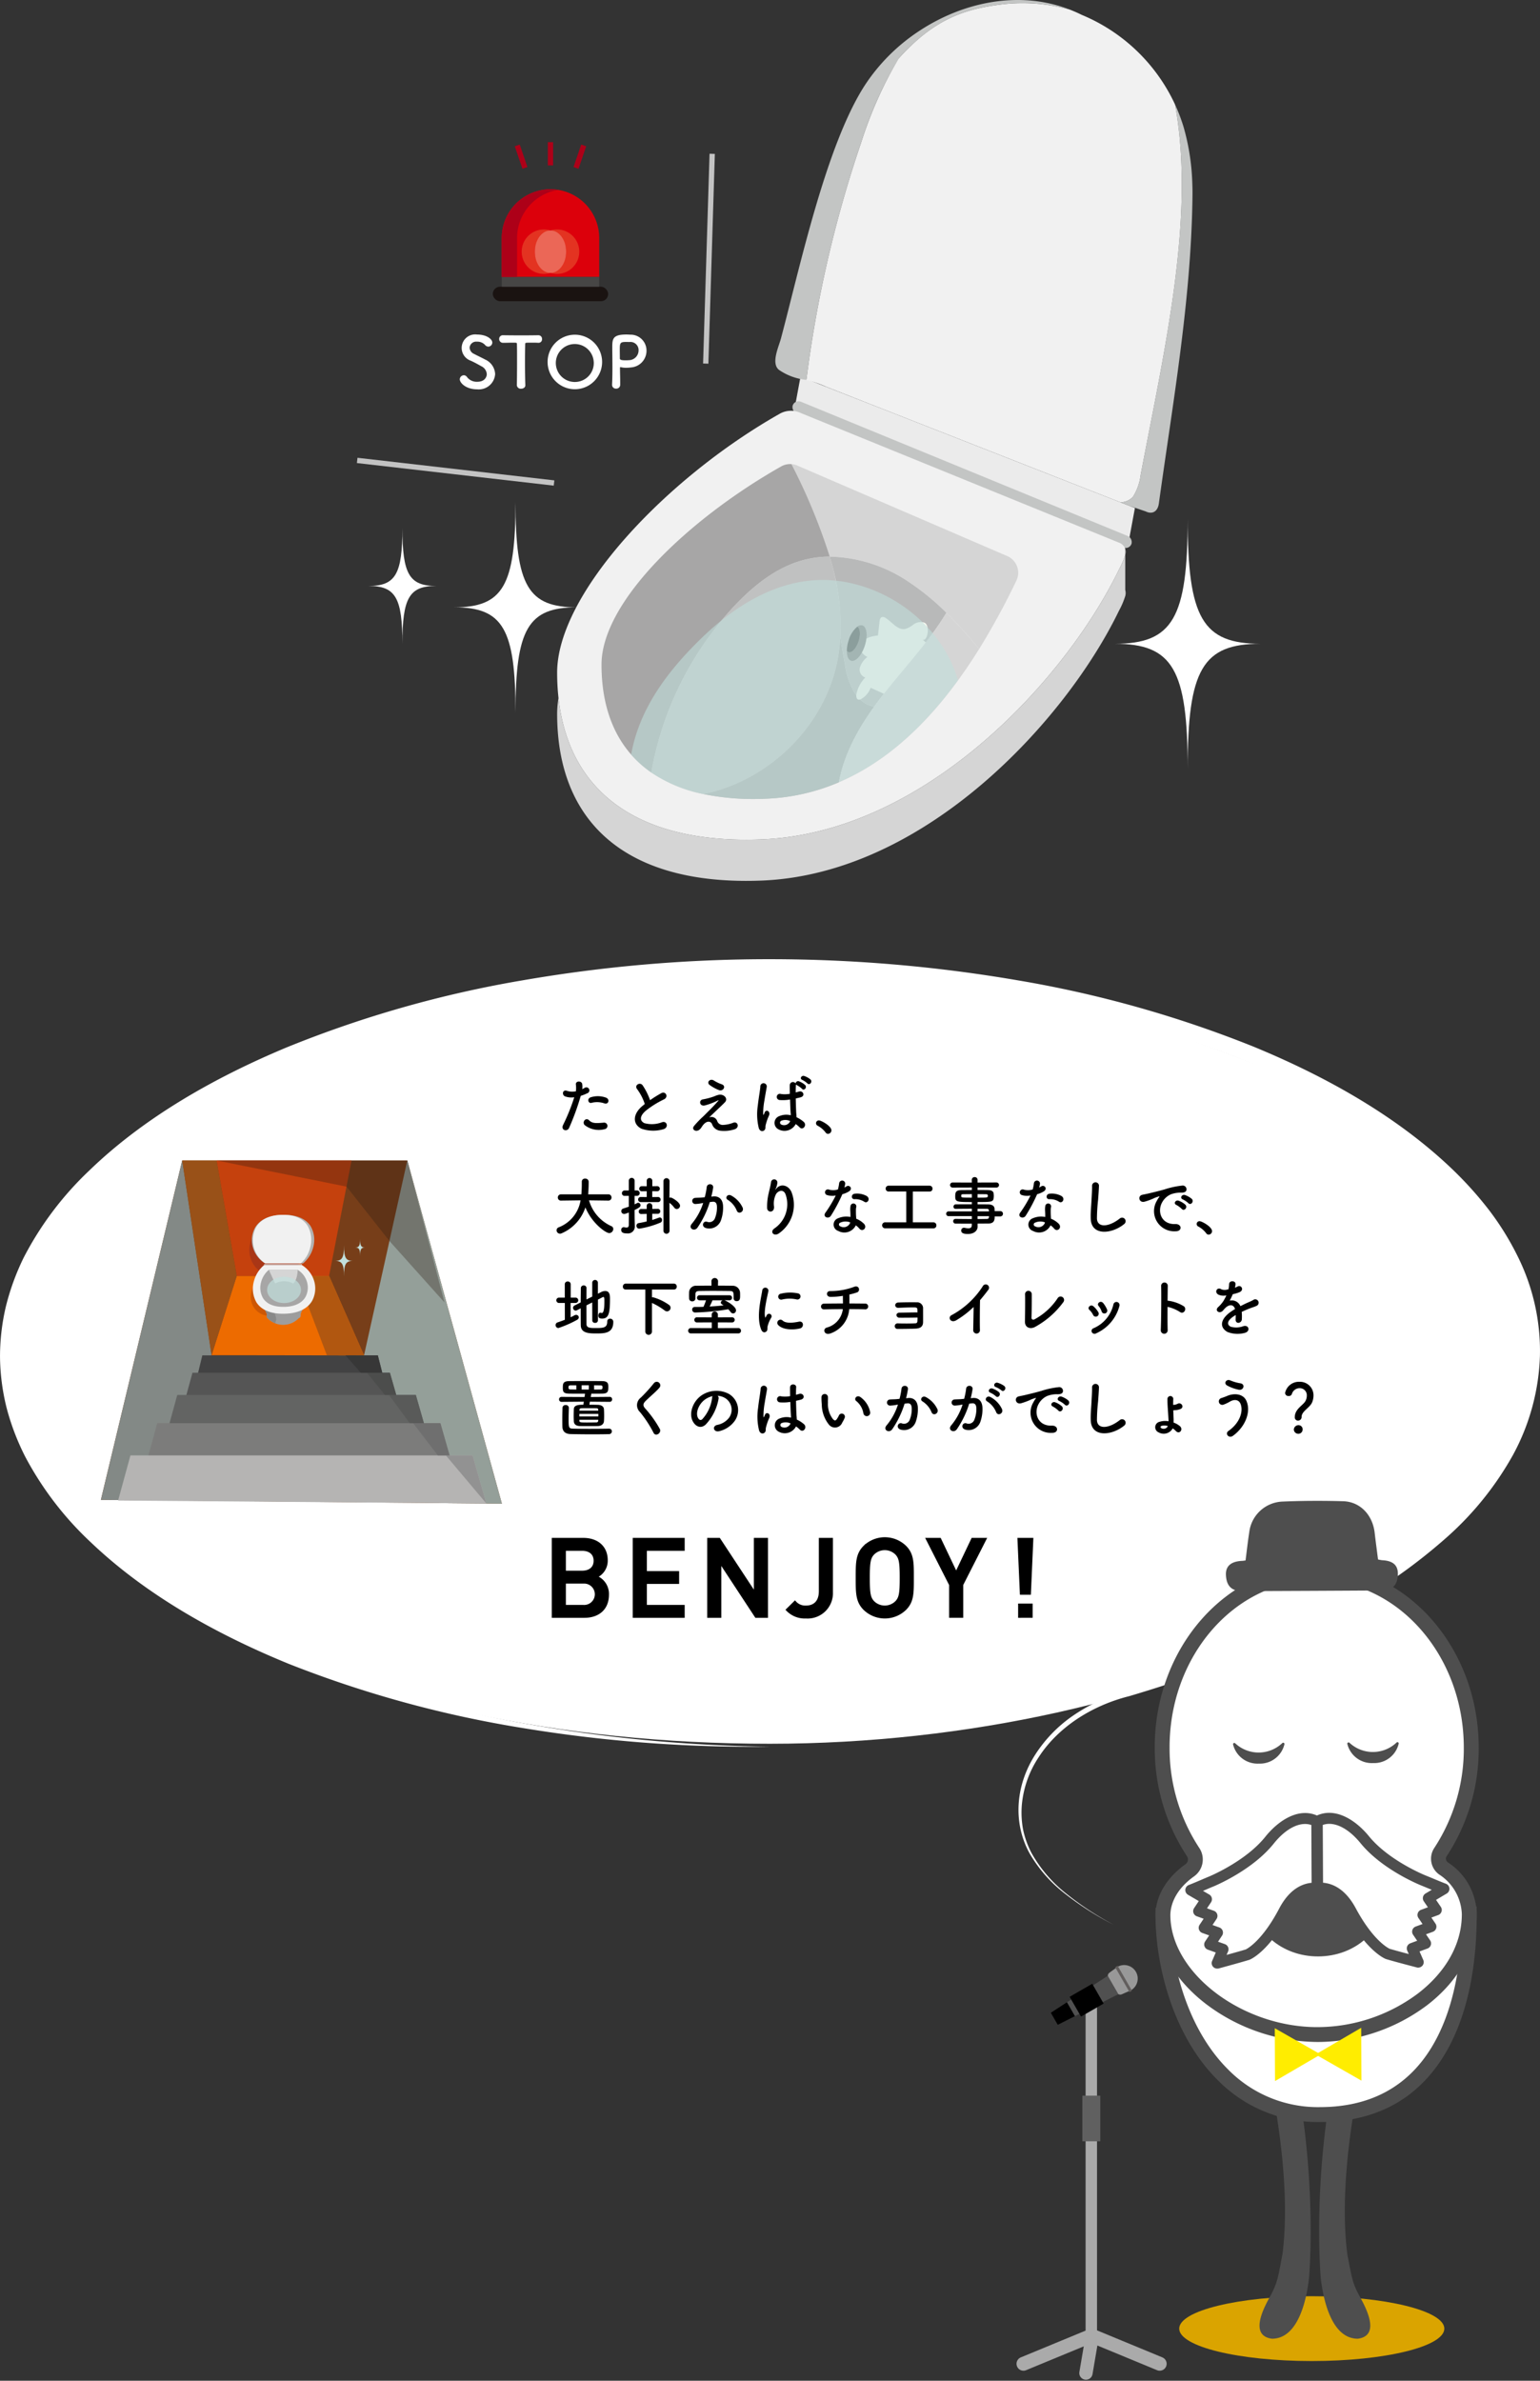 <svg xmlns="http://www.w3.org/2000/svg" xmlns:xlink="http://www.w3.org/1999/xlink" width="290.332" height="448.805" viewBox="0 0 290.332 448.805">
  <rect x="0" y="0" width="290.332" height="448.805" fill="#333333" stroke="none"/>
  <defs>
    <clipPath id="clip-path">
      <rect id="長方形_174" data-name="長方形 174" width="42.974" height="26.773" fill="none"/>
    </clipPath>
    <clipPath id="clip-path-2">
      <rect id="長方形_175" data-name="長方形 175" width="6.389" height="4.975" fill="none"/>
    </clipPath>
  </defs>
  <g id="グループ_2554" data-name="グループ 2554" transform="translate(-3268 -5882.898)">
    <g id="グループ_2551" data-name="グループ 2551" transform="translate(3233.022 448.739)">
      <g id="グループ_2278" data-name="グループ 2278" transform="translate(34.978 5614.985)">
        <path id="パス_1660" data-name="パス 1660" d="M-2802.324,2171.482c-.43,38.578-68.78,72.229-143.811,72.259-79.426.032-143.812-32.352-143.812-72.259s64.387-72.26,143.812-72.26S-2801.879,2131.575-2802.324,2171.482Z" transform="translate(3091.301 -2095.842)" fill="#fff"/>
        <path id="パス_1661" data-name="パス 1661" d="M-2946.1,2246.452a265.979,265.979,0,0,1-46.454-3.479,211.515,211.515,0,0,1-44.265-12.115c-13.934-5.693-27.036-13.115-37.262-22.841a61.407,61.407,0,0,1-12.448-16.208,45.971,45.971,0,0,1-3.508-9.18,41.246,41.246,0,0,1-1.253-9.573,41.142,41.142,0,0,1,1.11-9.6,45.856,45.856,0,0,1,3.378-9.243,61.365,61.365,0,0,1,12.342-16.37c10.176-9.848,23.278-17.393,37.226-23.216a212.022,212.022,0,0,1,44.355-12.617,272.246,272.246,0,0,1,46.749-4.006,276.879,276.879,0,0,1,46.747,3.991,215.175,215.175,0,0,1,44.4,12.491c13.985,5.759,27.14,13.234,37.4,23.025a69.761,69.761,0,0,1,6.995,7.764,53.1,53.1,0,0,1,5.348,8.6,40.038,40.038,0,0,1,4.267,18.858,41.829,41.829,0,0,1-5.052,18.679,59.324,59.324,0,0,1-12.936,15.949,103.167,103.167,0,0,1-17.7,12.5,162.792,162.792,0,0,1-20.19,9.63c-7,2.809-14.2,5.262-21.517,7.434-7.341,1.839-13.607,6.053-17.137,11.563a19.362,19.362,0,0,0-3.135,8.857,17.507,17.507,0,0,0,.207,4.638,17.178,17.178,0,0,0,1.58,4.468,25.691,25.691,0,0,0,6.533,7.668,55.1,55.1,0,0,0,9.018,5.923,55.768,55.768,0,0,1-9.148-5.82,26.182,26.182,0,0,1-6.739-7.655c-3.192-5.81-2.609-12.725.926-18.39a25.876,25.876,0,0,1,7.191-7.515,33.256,33.256,0,0,1,10.238-4.728c7.224-2.275,14.313-4.826,21.173-7.72,13.652-5.806,26.71-12.859,36.877-22.163a56.824,56.824,0,0,0,12.25-15.5,39.718,39.718,0,0,0,4.553-17.863,38.052,38.052,0,0,0-4.314-17.828,58.535,58.535,0,0,0-11.941-15.549c-9.9-9.379-22.714-16.622-36.4-22.2-13.736-5.578-28.486-8.806-43.553-11.4a272.025,272.025,0,0,0-45.938-3.772,272.244,272.244,0,0,0-45.925,3.817c-15.057,2.611-29.791,5.877-43.485,11.514-13.641,5.636-26.4,12.944-36.218,22.376a58.773,58.773,0,0,0-11.868,15.589,43.767,43.767,0,0,0-3.332,8.728,39.139,39.139,0,0,0-1.187,9.076,39.151,39.151,0,0,0,1.054,9.1,43.866,43.866,0,0,0,3.215,8.79,58.8,58.8,0,0,0,11.778,15.742c9.783,9.547,22.54,16.974,36.2,22.735a208.335,208.335,0,0,0,43.579,12.7A278.9,278.9,0,0,0-2946.1,2246.452Z" transform="translate(3091.293 -2098.009)" fill="#fff"/>
        <g id="グループ_1890" data-name="グループ 1890" transform="translate(-1910.702 -345.293)">
          <path id="パス_726" data-name="パス 726" d="M1945.056,383.232h42.434l17.83,64.7-75.6-.713,15.333-63.988" transform="translate(0 -0.002)" fill="#773e19"/>
          <path id="パス_727" data-name="パス 727" d="M2540.666,383.232q-4.08,18.376-8.16,36.752l14.513,27.841,11.477.108Z" transform="translate(-553.175 -0.002)" fill="#949f99"/>
          <path id="パス_728" data-name="パス 728" d="M1945.056,383.232q2.769,18.354,5.537,36.709L1940.5,447.322l-10.776-.1Z" transform="translate(0 -0.002)" fill="#838986"/>
          <path id="パス_729" data-name="パス 729" d="M2148.765,829.8l-1.193,4.908,35.61.321-1.328-5.23Z" transform="translate(-199.92 -409.823)" fill="#424243"/>
          <path id="パス_730" data-name="パス 730" d="M2124.542,869.513l-1.342,4.908,40.055.321-1.494-5.229Z" transform="translate(-177.555 -446.263)" fill="#555"/>
          <path id="パス_731" data-name="パス 731" d="M2086.585,920.393l-1.622,5.932,48.406.388-1.806-6.32Z" transform="translate(-142.465 -492.956)" fill="#636463"/>
          <path id="パス_732" data-name="パス 732" d="M2037.339,985.062l-1.925,7.04,57.449.46-2.143-7.5Z" transform="translate(-96.993 -552.303)" fill="#7c7c7b"/>
          <path id="パス_733" data-name="パス 733" d="M1971.491,1058.84l-2.326,8.507,69.42.557-2.59-9.063Z" transform="translate(-36.197 -620.009)" fill="#b5b4b3"/>
          <path id="パス_734" data-name="パス 734" d="M2188.056,647.8l-4.74,14.935,28.737.043-6.589-14.978Z" transform="translate(-232.724 -242.8)" fill="#ed6b00"/>
          <path id="パス_735" data-name="パス 735" d="M2215.886,405.006l4.24-21.773h-25.453l3.805,21.773Z" transform="translate(-243.145 -0.002)" fill="#c5410d"/>
          <path id="パス_736" data-name="パス 736" d="M2467.662,583.712c0-2.318-.348-2.916-1.7-2.916,1.352,0,1.7-.6,1.7-2.915,0,2.318.348,2.915,1.7,2.915-1.352,0-1.7.6-1.7,2.916" transform="translate(-492.108 -178.631)" fill="#c2e0dd"/>
          <path id="パス_737" data-name="パス 737" d="M2513.1,566.279c0-1.275-.191-1.6-.935-1.6.744,0,.935-.328.935-1.6,0,1.275.192,1.6.935,1.6-.743,0-.935.328-.935,1.6" transform="translate(-534.511 -165.042)" fill="#c2e0dd"/>
          <path id="パス_738" data-name="パス 738" d="M2384.745,647.8l6.59,14.978-7-.01-5.657-14.891Z" transform="translate(-412.004 -242.8)" fill="#b15710"/>
          <path id="パス_739" data-name="パス 739" d="M2727.571,1067.9l-7.634-9.063h5.044Z" transform="translate(-725.182 -620.009)" fill="#929292"/>
          <path id="パス_740" data-name="パス 740" d="M2649.727,991.133l-4.644-6.072h5.132l1.734,6.072Z" transform="translate(-656.488 -552.302)" fill="#6f6f6f"/>
          <path id="パス_741" data-name="パス 741" d="M2593.545,925.714l-3.924-5.322h5.069l1.52,5.322Z" transform="translate(-605.591 -492.955)" fill="#595a59"/>
          <path id="パス_742" data-name="パス 742" d="M2542.727,873.7l-3.367-4.187h4.313l1.2,4.187Z" transform="translate(-559.466 -446.263)" fill="#4c4d4c"/>
          <path id="パス_743" data-name="パス 743" d="M2492.918,833.014l-2.884-3.273,6.1.005.83,3.268Z" transform="translate(-514.198 -409.764)" fill="#373737"/>
          <g id="グループ_410" data-name="グループ 410" transform="translate(1951.527 383.23)" opacity="0.32">
            <g id="グループ_409" data-name="グループ 409" transform="translate(0)">
              <g id="グループ_408" data-name="グループ 408" clip-path="url(#clip-path)">
                <path id="パス_744" data-name="パス 744" d="M2194.673,383.232l24.51,4.937,8.082,10.244L2237.646,410l-7.01-26.773Z" transform="translate(-2194.672 -383.232)" fill="#2c1d14"/>
              </g>
            </g>
          </g>
          <path id="パス_745" data-name="パス 745" d="M2277.9,542.349h-6.055a4.886,4.886,0,0,1-1.992-2.967,5.069,5.069,0,0,1,.353-3.325c1.175-2.273,3.929-2.3,4.544-2.3.712-.007,3.173-.03,4.36,1.988a5.313,5.313,0,0,1,.421,3.745,5.574,5.574,0,0,1-1.631,2.863" transform="translate(-312.015 -138.134)" fill="#a93616"/>
          <path id="パス_746" data-name="パス 746" d="M2276.448,653.583a3.527,3.527,0,1,1-3.316,3.354,3.345,3.345,0,0,1,3.316-3.354" transform="translate(-315.144 -248.1)" fill="#cd5704"/>
          <path id="パス_747" data-name="パス 747" d="M2299.046,714.536a4.075,4.075,0,0,0,5.94,0s.355,0,.327-.588,1.1-2.072,1.1-2.072h-8.451a14.576,14.576,0,0,1,1.014,1.988.62.62,0,0,0,.071.672" transform="translate(-337.933 -301.599)" fill="#9d9d9d"/>
          <path id="パス_748" data-name="パス 748" d="M2305.876,722.96a5.268,5.268,0,0,1,.449,1.54c-.074.322-.242.577-.129.744a5.3,5.3,0,0,1-1.551-1.021.468.468,0,0,1-.115-.147.614.614,0,0,1,.054-.547l-.521-1.1" transform="translate(-343.533 -311.285)" fill="#898989"/>
          <path id="パス_749" data-name="パス 749" d="M2285.206,517.008h-7.136a5.272,5.272,0,0,1-2.348-3.161,4.928,4.928,0,0,1,.416-3.544c1.384-2.422,4.631-2.45,5.356-2.456.839-.007,3.74-.032,5.139,2.118a5.167,5.167,0,0,1,.5,3.991,5.863,5.863,0,0,1-1.923,3.051" transform="translate(-317.381 -114.36)" fill="#b2b2b1"/>
          <path id="パス_750" data-name="パス 750" d="M2279.991,623.01h7.137a5.271,5.271,0,0,1,2.348,3.161,4.928,4.928,0,0,1-.416,3.544c-1.385,2.422-4.631,2.45-5.356,2.456-.839.007-3.74.032-5.139-2.118a5.168,5.168,0,0,1-.5-3.991,5.863,5.863,0,0,1,1.922-3.052" transform="translate(-319.5 -220.047)" fill="#f1f1f1"/>
          <path id="パス_751" data-name="パス 751" d="M2296.511,633.759h5.436a4.015,4.015,0,0,1,1.789,2.408,3.753,3.753,0,0,1-.317,2.7c-1.055,1.845-3.527,1.866-4.079,1.871-.639.005-2.849.024-3.914-1.614a3.937,3.937,0,0,1-.378-3.04,4.467,4.467,0,0,1,1.464-2.324" transform="translate(-335.123 -229.911)" fill="#a7a6a6"/>
          <path id="パス_752" data-name="パス 752" d="M2315.67,636.343l-1.182-2.584h5.436s-.009,1.909-.867,2.584a3.521,3.521,0,0,0-3.387,0" transform="translate(-353.1 -229.911)" fill="#d5d5d5"/>
          <g id="グループ_413" data-name="グループ 413" transform="translate(1961.059 405.14)" opacity="0.68">
            <g id="グループ_412" data-name="グループ 412" transform="translate(0 0)">
              <g id="グループ_411" data-name="グループ 411" clip-path="url(#clip-path-2)">
                <path id="パス_753" data-name="パス 753" d="M2316.882,651.946c0,1.374-1.43,2.488-3.194,2.488s-3.194-1.114-3.194-2.488,1.43-2.488,3.194-2.488,3.194,1.114,3.194,2.488" transform="translate(-2310.493 -649.458)" fill="#c2e0dd"/>
              </g>
            </g>
          </g>
          <rect id="長方形_176" data-name="長方形 176" width="7.129" height="0.186" transform="translate(1960.499 402.777)" fill="#d5d5d5"/>
          <path id="パス_754" data-name="パス 754" d="M2286.9,517.008h-6.68a5.284,5.284,0,0,1-1.808-6.705c1.3-2.422,4.334-2.45,5.013-2.456.786-.007,3.5-.032,4.811,2.118a5.485,5.485,0,0,1,.465,3.991,5.9,5.9,0,0,1-1.8,3.051" transform="translate(-319.501 -114.36)" fill="#f1f1f1"/>
          <path id="パス_755" data-name="パス 755" d="M2122.511,383.232l3.805,21.774-4.74,14.935-5.537-36.709Z" transform="translate(-170.983 -0.002)" fill="#995118"/>
        </g>
      </g>
      <path id="パス_2591" data-name="パス 2591" d="M9.72-4.848c.756.252,1.08-.8.276-1.092A4.454,4.454,0,0,0,7.116-6c-.792.276-.42,1.26.2,1.032A4.22,4.22,0,0,1,9.72-4.848Zm0,4.86a.623.623,0,1,0-.156-1.236c-1.4.12-2.136.18-2.748-.444s-1.368.312-.852.888A4.289,4.289,0,0,0,9.72.012ZM5.244-6.276a7.729,7.729,0,0,0,1.212-.48.573.573,0,1,0-.468-1.032c-.144.084-.288.168-.456.252A3.652,3.652,0,0,0,5.52-8.5c-.12-.66-1.248-.624-1.2.06a5.23,5.23,0,0,1,.012,1.3,3.207,3.207,0,0,1-1.656-.072c-.9-.324-1.02.768-.408,1.032a3.5,3.5,0,0,0,1.752.168A37.145,37.145,0,0,1,1.92-.8c-.5,1.02.768,1.368,1.128.564A47.2,47.2,0,0,0,5.244-6.276ZM17.316-4.728c-.12.084-.228.18-.348.276C15.024-2.9,14.952-.96,16.68-.084a6.808,6.808,0,0,0,4.14.1c1.068-.3.708-1.68-.3-1.3a5.332,5.332,0,0,1-3.276.156c-.936-.456-.9-1.356.288-2.364A18.037,18.037,0,0,1,20.94-5.616c.924-.468.3-1.62-.516-1.164a22.891,22.891,0,0,0-2.112,1.32,12.18,12.18,0,0,0-1.4-2.8c-.48-.684-1.656-.036-1.032.732A9.759,9.759,0,0,1,17.316-4.728ZM31.308-7.356c.828.288,1.4-.792.528-1.092a7.292,7.292,0,0,1-1.5-.72c-.708-.444-1.428.336-.816.828A7.655,7.655,0,0,0,31.308-7.356ZM29.448-2.2c.6-.6,2.412-2.268,2.976-2.868.624-.648-.108-1.548-1.1-1.416a4.29,4.29,0,0,0-.936.312,12.644,12.644,0,0,1-2.112.564c-.828.12-.66,1.368.36,1.14A11.973,11.973,0,0,0,31.1-5.412c.108-.048.192-.072.06.084-.6.7-1.38,1.5-1.932,2.04-.384.372-.72.744-1.14,1.116A19.306,19.306,0,0,0,26.652-.66c-.528.6.012,1,.408.972C27.3.3,27.648.24,28.068-.432c.78-1.248,1.668-1.152,1.932-.5A1.83,1.83,0,0,0,31.572.3,6.369,6.369,0,0,0,34.3.012c.96-.36.528-1.6-.384-1.188a6,6,0,0,1-1.9.384,1.1,1.1,0,0,1-1.068-.792A1.135,1.135,0,0,0,29.448-2.2Zm18.528-6.42c.4.432,1.032-.288.576-.744a3.629,3.629,0,0,0-1.164-.648c-.54-.18-.948.516-.36.744A4.017,4.017,0,0,1,47.976-8.616ZM45.768-.96a5.527,5.527,0,0,1,.744.624c.6.636,1.452-.408.768-1.032a5.73,5.73,0,0,0-1.356-.876c-.012-.384-.06-.78-.072-1.08-.024-.588-.06-1.524-.072-2.46.288-.06.576-.132.864-.2,1.032-.252.516-1.344-.264-1.1-.192.06-.408.108-.612.168,0-.588.012-1.092.036-1.428v-.084a.628.628,0,0,0,.216.156,4.035,4.035,0,0,1,.936.672c.372.444,1.032-.252.588-.72a3.693,3.693,0,0,0-1.128-.684.481.481,0,0,0-.672.384.6.6,0,0,0-1.092.3c-.012.372,0,.984.012,1.656a5.039,5.039,0,0,1-1.692.036.587.587,0,1,0-.24,1.14A8.246,8.246,0,0,0,44.7-5.58c.036.948.06,1.872.1,2.364.012.228.036.408.036.6a3.412,3.412,0,0,0-2.112.144,1.358,1.358,0,0,0-.18,2.52A2.383,2.383,0,0,0,45.768-.96ZM39.864.2c.3-.288.144-.624.24-.96.048-.192.12-.456.216-.756a7.343,7.343,0,0,1,.372-.948c.432-.9-.48-1.308-.756-.732-.024.06-.108.276-.144.348-.12.24-.132.2-.156-.012a13.357,13.357,0,0,1,.228-2.508c.156-1.02.36-2.064.444-2.6A.608.608,0,1,0,39.1-7.992c-.06.78-.324,2.124-.48,3.576A10.855,10.855,0,0,0,38.808-.2C39.012.444,39.552.492,39.864.2Zm4.872-1.728A1.245,1.245,0,0,1,43-.888a.4.4,0,0,1,.072-.708,2.166,2.166,0,0,1,1.656.072ZM51.852.888A.663.663,0,0,0,52.5.228c0-.816-1.92-1.872-2.34-1.872a.534.534,0,0,0-.564.528.54.54,0,0,0,.324.48A4.58,4.58,0,0,1,51.4.624.546.546,0,0,0,51.852.888Zm-41.4,12.58a.566.566,0,0,0,.588-.588.576.576,0,0,0-.6-.588h-3.8l.036-.468c.036-.552.06-1.116.06-1.68V9.88a.607.607,0,0,0-.66-.552.574.574,0,0,0-.636.564v.492c0,.1,0,.84-.072,1.908H1.536a.582.582,0,0,0-.612.6.56.56,0,0,0,.6.576h.012l3.672-.048a6.57,6.57,0,0,1-4.116,5.088.594.594,0,0,0-.408.552.653.653,0,0,0,.648.648.782.782,0,0,0,.312-.072A8.058,8.058,0,0,0,6.12,14.752C7.332,17.74,9.96,19.6,10.62,19.6a.8.8,0,0,0,.756-.78A.575.575,0,0,0,11,18.28a7.621,7.621,0,0,1-4.2-4.86l3.636.048Zm10.38,5.712a.577.577,0,0,0,1.152,0l-.024-5.292a4.254,4.254,0,0,1,.9.9.621.621,0,0,0,.492.276.642.642,0,0,0,.612-.624c0-.636-1.476-1.548-1.776-1.548a.775.775,0,0,0-.228.048l.024-3.156a.577.577,0,0,0-1.152,0Zm-1.008-5.424a.48.48,0,0,0,0-.96l-1.1.012V11.7l.948.012a.48.48,0,1,0,0-.96l-.936.012V9.7a.53.53,0,0,0-1.056,0v1.068l-.936-.012a.48.48,0,1,0,0,.96l.936-.012v1.1l-1.14-.012a.48.48,0,0,0,0,.96Zm-.084,2.208a.459.459,0,0,0,.492-.468.45.45,0,0,0-.48-.468H19.74l-1.008.012v-.6a.53.53,0,0,0-1.056,0v.612H16.668a.469.469,0,0,0-.492.48.45.45,0,0,0,.48.468h.012l1.008-.024V17.4c-.48.12-.972.228-1.512.312a.489.489,0,0,0-.42.5.522.522,0,0,0,.528.552A16.992,16.992,0,0,0,20.316,17.6a.491.491,0,0,0,.252-.456.442.442,0,0,0-.408-.492.6.6,0,0,0-.192.036c-.408.156-.816.3-1.248.432V15.964Zm-4.344-.72c.864-.42,1.116-.6,1.116-.888a.465.465,0,0,0-.432-.48.489.489,0,0,0-.216.06c-.168.1-.312.168-.468.24v-1.6h.456a.51.51,0,1,0,0-1.02H15.4V9.784a.552.552,0,1,0-1.1,0V11.56h-.756a.52.52,0,0,0-.54.528.486.486,0,0,0,.54.492h.756v2.04c-.312.108-.648.216-1.044.348a.513.513,0,0,0-.372.492.53.53,0,0,0,.552.528.772.772,0,0,0,.264-.048q.324-.108.612-.216c0,1.116-.012,2.028-.012,2.328-.012.4-.18.5-.432.5a1.961,1.961,0,0,1-.432-.06.332.332,0,0,0-.108-.012.489.489,0,0,0-.456.528c0,.624.7.648,1.1.648a1.3,1.3,0,0,0,1.464-1.416v-.06c-.012-.42-.036-1.512-.036-1.7Zm20.376-.432a4.975,4.975,0,0,0-2.136-2.28c-.744-.432-1.272.468-.684.792a4.309,4.309,0,0,1,1.716,2.064C34.992,16.132,36.072,15.6,35.772,14.812Zm-5.916-2.088a15.811,15.811,0,0,0,.348-1.692c.1-.8-1.128-.876-1.212-.1a12.811,12.811,0,0,1-.372,1.908l-.6.06c-.432.036-.8.024-1.176.06a.577.577,0,1,0,.036,1.152,8.141,8.141,0,0,0,1.3-.168l.144-.024a11.578,11.578,0,0,1-2.124,3.9c-.78.876.468,1.572,1.044.756a17.682,17.682,0,0,0,2.328-4.824c.192-.024.372-.048.552-.06.552-.048.8.3.8,1.032A5.356,5.356,0,0,1,30.54,16.8a1.147,1.147,0,0,1-1.524.648c-.732-.18-1.116.924-.168,1.2a2.326,2.326,0,0,0,2.82-1.44,7.147,7.147,0,0,0,.408-2.676c-.048-1.344-.816-1.932-1.824-1.848Zm12.78,6.9a6.553,6.553,0,0,0,2.376-7.656c-.492-1.356-2.052-1.848-2.928-.72-.12.156-.24.312-.084-.012a3.6,3.6,0,0,0,.312-1.116.6.6,0,0,0-1.2-.108c-.1.732-.324,1.524-.456,2.136a10.673,10.673,0,0,0-.276,2.772c.072.864,1.368.876,1.308-.288A3.969,3.969,0,0,1,42,12.364c.348-.744,1.488-1.188,1.884.012A5.527,5.527,0,0,1,41.8,18.688C40.788,19.348,41.664,20.344,42.636,19.624Zm16.092-5.916c.588.372,1.212-.624.4-1.116a3.8,3.8,0,0,0-2.208-.42c-.768.072-.72,1.068-.06,1.032A3.084,3.084,0,0,1,58.728,13.708Zm-5.412-1.2a23.419,23.419,0,0,1-1.968,3.276c-.528.78.624,1.248,1.068.528a30.323,30.323,0,0,0,2.148-4.044,4.584,4.584,0,0,0,1.284-.552c.768-.552.012-1.3-.528-.912a3.724,3.724,0,0,1-.384.2,4.035,4.035,0,0,0,.168-.732.575.575,0,0,0-1.14-.108,7.738,7.738,0,0,1-.24,1.212,3.2,3.2,0,0,1-1.644.036.549.549,0,1,0-.348,1.032A3.283,3.283,0,0,0,53.316,12.508Zm3.78,5.628a3.475,3.475,0,0,1,.684.624c.576.7,1.548-.156.864-.912a4.354,4.354,0,0,0-1.464-.96c-.012-.264-.036-.516-.048-.744-.012-.348-.012-.648-.012-.924a2.394,2.394,0,0,1,.072-.564.551.551,0,0,0-1.08-.216,3.579,3.579,0,0,0-.06.8c.012.3.036.6.036.9v.42a3.923,3.923,0,0,0-2.3.228A1.266,1.266,0,0,0,53.8,19.2,2.4,2.4,0,0,0,57.1,18.136Zm-1.068-.564c-.012.036,0,.084-.012.12a1.3,1.3,0,0,1-1.824.636.364.364,0,0,1-.012-.7A2.406,2.406,0,0,1,56.028,17.572ZM71.748,18.7a.525.525,0,0,0,.54-.552.545.545,0,0,0-.54-.576h-3.9V11.764h3.168a.516.516,0,0,0,.54-.54.542.542,0,0,0-.54-.564h-7.68a.553.553,0,1,0,0,1.1h3.276v5.808h-3.96a.554.554,0,0,0-.588.564.561.561,0,0,0,.588.564Zm12.624-2.244a.505.505,0,0,0,0-1.008h-1.1c0-.156-.012-.288-.012-.4-.024-.6-.48-.852-1.248-.864-.576-.012-1.248-.012-1.956-.012v-.432c2.616,0,2.952-.012,3.036-.78a3.634,3.634,0,0,0,.024-.372c0-.12-.012-.252-.024-.384-.036-.492-.372-.708-1.14-.72-.468-.012-1.164-.012-1.9-.012v-.468l3.564.012a.48.48,0,1,0,0-.96l-3.564.012V9.58a.516.516,0,0,0-.54-.54.525.525,0,0,0-.552.54l.012.492-3.624-.012a.48.48,0,1,0,0,.96l3.624-.012v.468c-.732,0-1.428.012-1.884.012-1.1,0-1.248.372-1.248,1.164,0,1.068.264,1.092,3.132,1.092v.42c-1.068,0-2.148,0-3,.012a.437.437,0,0,0-.456.444.387.387,0,0,0,.4.408h.012c.78-.012,1.92-.024,3.048-.024v.5H74.556a.451.451,0,0,0,0,.9h4.416v.54c-1.08,0-2.16-.012-3.048-.024h-.012a.431.431,0,0,0-.456.444.438.438,0,0,0,.456.444c.96.012,2.016.012,3.06.012l-.012.312c0,.444-.288.564-.648.564a2.892,2.892,0,0,1-.636-.084.926.926,0,0,0-.18-.024.52.52,0,0,0-.528.54c0,.624.876.636,1.26.636,1.224,0,1.836-.672,1.836-1.392v-.012l-.012-.552c.684,0,1.344-.012,1.968-.012,1.176,0,1.26-.636,1.26-1.344Zm-4.32-4.2c.624,0,1.188.012,1.536.012s.4.108.4.3c0,.348-.036.348-1.932.348Zm2.16,3.252h-2.16v-.492c.672,0,1.284,0,1.776.012a.329.329,0,0,1,.372.324Zm-3.24-2.592c-1.7,0-1.992-.012-1.992-.216v-.264c.024-.108.12-.168.372-.168.372,0,.972-.012,1.62-.012Zm3.24,3.492c0,.06-.012.12-.012.18a.338.338,0,0,1-.372.336c-.552.012-1.152.024-1.776.024v-.54Zm13.236-2.7c.588.372,1.212-.624.4-1.116a3.8,3.8,0,0,0-2.208-.42c-.768.072-.72,1.068-.06,1.032A3.084,3.084,0,0,1,95.448,13.708Zm-5.412-1.2a23.421,23.421,0,0,1-1.968,3.276c-.528.78.624,1.248,1.068.528a30.323,30.323,0,0,0,2.148-4.044,4.584,4.584,0,0,0,1.284-.552c.768-.552.012-1.3-.528-.912a3.723,3.723,0,0,1-.384.2,4.034,4.034,0,0,0,.168-.732.575.575,0,0,0-1.14-.108,7.738,7.738,0,0,1-.24,1.212,3.2,3.2,0,0,1-1.644.036.549.549,0,1,0-.348,1.032A3.283,3.283,0,0,0,90.036,12.508Zm3.78,5.628a3.475,3.475,0,0,1,.684.624c.576.7,1.548-.156.864-.912a4.354,4.354,0,0,0-1.464-.96c-.012-.264-.036-.516-.048-.744-.012-.348-.012-.648-.012-.924a2.394,2.394,0,0,1,.072-.564.551.551,0,0,0-1.08-.216,3.579,3.579,0,0,0-.06.8c.012.3.036.6.036.9v.42a3.923,3.923,0,0,0-2.3.228,1.266,1.266,0,0,0,.012,2.412A2.4,2.4,0,0,0,93.816,18.136Zm-1.068-.564c-.012.036,0,.084-.012.12a1.3,1.3,0,0,1-1.824.636.364.364,0,0,1-.012-.7A2.406,2.406,0,0,1,92.748,17.572Zm14.94.324a.667.667,0,1,0-.828-1.044c-2.088,1.644-4.224,1.764-4.3.012a33.279,33.279,0,0,1,.216-3.528c.06-.8.144-1.944.168-2.7a.655.655,0,0,0-1.308.024c.024.744-.06,1.92-.1,2.7-.06,1.272-.192,2.292-.144,3.552C101.508,20.152,105.348,19.8,107.688,17.9ZM119.8,13.96c.432.48,1.14-.312.636-.816a3.981,3.981,0,0,0-1.272-.72c-.588-.192-1.056.576-.408.828A4.213,4.213,0,0,1,119.8,13.96Zm-1.236,1.092c.42.492,1.164-.276.672-.8a3.919,3.919,0,0,0-1.26-.756c-.588-.216-1.068.528-.432.8A4.594,4.594,0,0,1,118.56,15.052Zm-1.152,4.2c1.272.012,1.188-1.4-.072-1.356-2.688.1-3.492-2.424-2.436-4.188a3.492,3.492,0,0,1,1.548-1.4,5.087,5.087,0,0,1,1.776-.336c.84.048,1.1-.192,1.176-.4a.708.708,0,0,0-.816-.924,16.056,16.056,0,0,0-3.264.708c-1.224.348-2.28.588-2.868.732-.384.1-1.08.228-1.332.288-.96.2-.636,1.584.42,1.3a11.384,11.384,0,0,0,1.08-.36c.816-.312.612-.312,1.512-.6.228-.072.288-.084.1.168a4.146,4.146,0,0,0-.384.624A3.812,3.812,0,0,0,117.408,19.252Zm6.2.636a.663.663,0,0,0,.648-.66c0-.816-1.92-1.872-2.34-1.872a.534.534,0,0,0-.564.528.54.54,0,0,0,.324.48,4.58,4.58,0,0,1,1.476,1.26A.546.546,0,0,0,123.612,19.888ZM7.416,36.068a.481.481,0,0,0,.528.456.485.485,0,0,0,.54-.456V32.132c.384-.192.708-.36.888-.456A.274.274,0,0,1,9.5,31.64c.192,0,.2.312.2.816,0,2.028-.3,2.2-.492,2.2a.6.6,0,0,1-.144-.024.528.528,0,0,0-.12-.024c-.252,0-.384.264-.384.528,0,.384.168.576.708.576,1.224,0,1.488-.948,1.488-3.7,0-.648-.036-1.5-.9-1.5a1.715,1.715,0,0,0-.792.216l-.588.3V28.916a.536.536,0,0,0-1.068,0v2.652l-1.092.54c0-.864,0-1.644.012-2.136V29.96a.5.5,0,0,0-.528-.5.519.519,0,0,0-.54.528c0,.648-.024,1.632-.024,2.676l-1.152.576a.481.481,0,0,0-.288.444.516.516,0,0,0,.48.528.587.587,0,0,0,.228-.06l.732-.372c0,1.248,0,2.448.012,3.2.024,1.5,1.56,1.536,2.9,1.536,1.548,0,3.228,0,3.228-2.172a.578.578,0,0,0-.612-.612.5.5,0,0,0-.528.528c0,1.188-.7,1.236-2.16,1.236-1.044,0-1.728-.012-1.752-.72-.012-.636-.012-2.1-.012-3.552l1.092-.552Zm-5.172-.132c-.444.18-.9.336-1.356.492a.528.528,0,0,0-.384.516.537.537,0,0,0,.528.552,20.568,20.568,0,0,0,3.5-1.536.575.575,0,0,0,.348-.48.5.5,0,0,0-.516-.468.6.6,0,0,0-.3.084c-.228.132-.48.252-.732.372v-2.7H4.3a.505.505,0,0,0,0-1.008H3.348V29.24a.516.516,0,0,0-.564-.516.513.513,0,0,0-.552.516v2.52H1.14a.5.5,0,1,0,0,1.008h1.1ZM17.412,38.18a.631.631,0,0,0,1.26,0V32.768a12.424,12.424,0,0,1,2.4,1.428.768.768,0,0,0,.444.156.676.676,0,0,0,.66-.672.656.656,0,0,0-.3-.552,9.79,9.79,0,0,0-3.024-1.44.926.926,0,0,0-.18.024V30.236h4.152a.513.513,0,0,0,.516-.552.53.53,0,0,0-.516-.564H13.716a.536.536,0,0,0-.528.576.506.506,0,0,0,.528.54h3.7Zm13.716-9.564V28.6a.631.631,0,0,0-1.248,0v.012l.012.888c-.96,0-1.908.012-2.832.024a1.28,1.28,0,0,0-1.392,1.2c0,.192-.012.408-.012.624s.012.4.012.552a.559.559,0,0,0,.588.564.571.571,0,0,0,.612-.552V31.1c.012-.384.156-.576.72-.588.732-.012,1.62-.024,2.532-.024,1.1,0,2.256.012,3.2.024.744.024.744.18.744,1.368V31.9a.536.536,0,0,0,.576.528c.648,0,.648-.552.648-1.008,0-.216,0-.456-.012-.636a1.379,1.379,0,0,0-1.356-1.26c-.912-.012-1.86-.024-2.808-.024Zm2.208,3.648a.476.476,0,0,0,0-.948H27.6a.475.475,0,0,0,0,.948h1.26a12.735,12.735,0,0,1-.48,1.236c-.408.012-.8.024-1.188.024h-.444a.475.475,0,0,0-.5.492.545.545,0,0,0,.588.552,45.056,45.056,0,0,0,6.216-.612,4.346,4.346,0,0,1,.432.5.6.6,0,0,0,.48.288.575.575,0,0,0,.552-.588c0-.732-1.752-1.776-2.208-1.9Zm1.6,6.24a.476.476,0,0,0,.516-.48.507.507,0,0,0-.516-.528l-3.84.012v-1.08l2.64.012a.488.488,0,1,0,0-.972l-2.64.012V35a.583.583,0,1,0-1.164,0v.48l-2.736-.012a.489.489,0,1,0,0,.972l2.748-.012v1.08L26.028,37.5a.505.505,0,1,0,0,1.008Zm-2.9-6.24a.467.467,0,0,0-.384.432c0,.2.1.264.516.528-.84.1-1.728.168-2.628.216a12.851,12.851,0,0,0,.54-1.176ZM45.936,32.1a.587.587,0,1,0,.2-1.152,7.244,7.244,0,0,0-3.156.072.565.565,0,1,0,.168,1.116A6.079,6.079,0,0,1,45.936,32.1Zm.648,5.472c.792-.2.732-1.476-.24-1.272-.936.192-2.376.384-3.024-.2a.594.594,0,0,0-.852.828C43.332,37.856,45.3,37.892,46.584,37.568Zm-6.348.576c.3-.264.156-.636.228-.96a6.05,6.05,0,0,1,.708-1.68.481.481,0,0,0-.84-.468c-.048.084-.18.324-.2.384-.048.108-.1.144-.132-.012-.288-1.116.432-3.936.624-4.908a.583.583,0,1,0-1.164-.072c-.216,1.428-1.164,4.98-.2,7.344C39.492,38.36,39.936,38.408,40.236,38.144ZM55.86,33.932c1.188,0,2.268.012,2.928.036a.547.547,0,1,0,.024-1.08c-.564-.012-1.668-.024-2.928-.024.012-.576.012-1.212,0-1.68a13.209,13.209,0,0,0,1.452-.408c.66-.228.432-1.464-.6-1.032a12.76,12.76,0,0,1-4.4.78c-.876-.06-.912,1.08-.024,1.1a13.731,13.731,0,0,0,2.352-.2c0,.4.012.936.012,1.44-1.344,0-2.676.012-3.564.036a.541.541,0,1,0,0,1.08c.948-.024,2.244-.048,3.54-.048A4.085,4.085,0,0,1,51.66,37.4c-.864.216-.564,1.536.648,1.116A5.267,5.267,0,0,0,55.86,33.932Zm12.876,1.584c0,.288-.012.552-.024.732a.377.377,0,0,1-.4.36c-.648.048-2.376.048-3.312.012a.524.524,0,1,0,.012,1.044c.9,0,2.46-.012,3.4-.06.672-.036,1.344-.252,1.368-1.188.012-.78,0-2.04,0-2.568a1.11,1.11,0,0,0-1.212-1.2c-.876-.024-2.5,0-3.468.036-.78.036-.756,1.032.036,1,.9-.036,2.364-.1,3.132-.072.264.012.432.108.444.372,0,.132.012.324.012.564-.864,0-2.532.048-3.348.048-.4,0-.624.216-.612.48a.531.531,0,0,0,.576.468C66.132,35.552,67.6,35.54,68.736,35.516Zm10.572-1.992c-.012,1.4-.06,3.36-.072,4.32a.635.635,0,1,0,1.26-.036c-.036-1.2-.012-4.344.024-5.568.516-.6,1.032-1.248,1.572-1.968a.625.625,0,1,0-1.068-.636,15.941,15.941,0,0,1-5.856,5.424c-.816.4-.192,1.62.912.948A17.544,17.544,0,0,0,79.308,33.524Zm16.932-.936a.653.653,0,1,0-1.1-.7,12.173,12.173,0,0,1-4.332,3.96c-.288.156-.6.036-.588-.3.036-.912.072-3.6.048-4.452a.63.63,0,1,0-1.26.024c.036.8.012,3.72-.024,5.088-.036,1.272,1.032,1.512,1.836,1.116A16.277,16.277,0,0,0,96.24,32.588Zm8.22,1.392a5.143,5.143,0,0,0-.72-1.188c-.492-.588-1.3.072-.864.552a3.176,3.176,0,0,1,.564,1.008A.545.545,0,1,0,104.46,33.98Zm-2.04,4.512a7.825,7.825,0,0,0,4.38-5.172.585.585,0,1,0-1.128-.312,6.424,6.424,0,0,1-3.78,4.536.532.532,0,0,0-.3.72A.576.576,0,0,0,102.42,38.492Zm.384-4.008a4.527,4.527,0,0,0-.888-1.068c-.564-.5-1.26.252-.768.672a3.141,3.141,0,0,1,.684.924A.554.554,0,1,0,102.8,34.484Zm13.068-.984a7.438,7.438,0,0,1,2.34.972c.684.5,1.368-.54.744-1.068a7.423,7.423,0,0,0-2.88-1.044,1.234,1.234,0,0,0-.2-.012c.012-1.176.024-2.22.036-2.808a.624.624,0,0,0-1.248-.012c.048,1.728.012,6.432-.072,8.376a.652.652,0,1,0,1.3-.048C115.86,36.884,115.86,35.156,115.872,33.5Zm12.708-3.66a2.269,2.269,0,0,0,.1-.7c-.024-.588-1.152-.66-1.2.06a5.006,5.006,0,0,1-.132,1.008c-.06.012-.132.012-.18.024a1.845,1.845,0,0,1-1.128-.024c-.84-.564-1.428.564-.564,1a2.424,2.424,0,0,0,1.488.132,10.005,10.005,0,0,1-.564,1.068,5.99,5.99,0,0,1-.972,1.128c-.72.648.156,1.332.816.744a2.627,2.627,0,0,0,.276-.312l.048-.048c.78-.9,1.7-1.02,2.028-.012-.228.132-.42.264-.588.372-2.172,1.428-2.46,3.048-.84,3.96a5.27,5.27,0,0,0,3.276.168c1.1-.288.768-1.584-.288-1.26a3.815,3.815,0,0,1-2.376.1c-.672-.336-.852-1.056.636-2.016.1-.06.2-.12.312-.18,0,.252-.012.528-.024.78-.036.468.24.7.54.684a.71.71,0,0,0,.636-.744,9.586,9.586,0,0,0-.024-1.32c.48-.228,1.02-.468,1.524-.66.636-.24.912-.3,1.3-.492a.64.64,0,1,0-.672-1.08,9.216,9.216,0,0,1-.936.444c-.468.2-.972.456-1.464.708a1.749,1.749,0,0,0-2.016-1.044,12.241,12.241,0,0,0,.576-1.212,6.749,6.749,0,0,0,1.32-.4c.888-.444.24-1.44-.42-1.044a4.221,4.221,0,0,1-.5.216ZM10.7,51.408a.443.443,0,0,0,.456-.468.437.437,0,0,0-.456-.468L7.128,50.5l.1-.576v-.048c.708,0,1.392,0,2.052-.012,1.1-.012,1.164-.444,1.164-1.272,0-.576-.048-1.08-1.164-1.092-.948-.012-2.052-.012-3.132-.012s-2.148,0-3.06.012c-1.164.012-1.224.456-1.224,1.236s.1,1.116,1.26,1.128c.888.012,1.9.012,2.928.012l-.1.624-4.32-.024a.457.457,0,0,0-.48.468.463.463,0,0,0,.48.468l4.188-.036-.084.576c-1.056,0-1.776.108-1.8.84-.012.384-.024.84-.024,1.272,0,.36.012.708.024,1.02.024.48.336.864,1.14.888.4.012,1.224.012,2,.012.564,0,1.1,0,1.4-.012.732-.024,1.1-.432,1.14-.888.024-.3.036-.672.036-1.056,0-.444-.012-.9-.036-1.236-.024-.42-.372-.792-1.14-.816-.324-.012-.96-.024-1.608-.024l.1-.576ZM10.56,56.46c-.756.024-2.268.036-3.72.036-1.26,0-2.5-.012-3.144-.036-.708-.036-.744-.252-.744-1.8,0-.672.024-1.32.048-2.124v-.024a.551.551,0,0,0-.612-.5.545.545,0,0,0-.588.528c-.024.84-.036,1.44-.036,2.064,0,.432,0,.876.012,1.416.012.948.54,1.428,1.524,1.464.828.024,2.52.048,4.116.048,1.248,0,2.448-.012,3.144-.036a.529.529,0,0,0,.552-.528.5.5,0,0,0-.54-.5Zm-2.8-8.172c.4,0,.78.012,1.152.012.408,0,.432.108.432.4,0,.24-.048.384-.408.384s-.768.012-1.176.012Zm-1,.8H5.412v-.8H6.768Zm-2.352,0c-.36,0-.684-.012-1-.012s-.48-.048-.48-.384.132-.4.456-.4h1.02Zm4.128,3.984H4.992v-.108c.012-.2.084-.336.372-.348.2-.012.768-.012,1.356-.012s1.2,0,1.488.012c.252.012.324.108.336.336Zm.024,1.092H4.98v-.48H8.568Zm-.012.624c0,.048-.012.1-.012.144a.316.316,0,0,1-.348.348c-.336.012-1.1.024-1.776.024-1.356,0-1.428-.048-1.428-.36v-.156Zm11.592,1.716A20.749,20.749,0,0,0,17.34,52.6c-.4-.492-.372-.852.144-1.368.744-.744,2.016-1.788,2.616-2.52a.672.672,0,1,0-1.068-.816,29.481,29.481,0,0,1-2.46,2.712,1.787,1.787,0,0,0-.144,2.748,22.131,22.131,0,0,1,2.544,3.9C19.356,58.02,20.52,57.312,20.148,56.508Zm10.908-6.24a3.113,3.113,0,0,1,1.488.48,2.59,2.59,0,0,1,.66,3.672,3.718,3.718,0,0,1-2.232,1.344c-1.032.24-.66,1.452.4,1.176A5.017,5.017,0,0,0,34.3,54.96a3.552,3.552,0,0,0-1.116-5.04A5.013,5.013,0,0,0,28,50.2c-1.608,1.116-2.412,3.348-1.656,4.836.528,1.032,1.536,1.5,2.46.648a9.452,9.452,0,0,0,2.424-4.86A.6.6,0,0,0,31.056,50.268Zm-.948.06A.849.849,0,0,0,30,50.7a7.21,7.21,0,0,1-1.86,4c-.3.264-.612.084-.792-.264-.5-.924.1-2.52,1.212-3.384A3.976,3.976,0,0,1,30.108,50.328Zm15.72,5.712a5.526,5.526,0,0,1,.744.624c.6.636,1.452-.408.768-1.032a5.73,5.73,0,0,0-1.356-.876c-.012-.384-.06-.78-.072-1.08-.024-.588-.06-1.524-.072-2.46.288-.06.576-.132.864-.2,1.032-.252.516-1.344-.264-1.1-.192.06-.408.108-.612.168,0-.588.012-1.092.036-1.428.048-.648-1.128-.756-1.152.024-.012.372,0,.984.012,1.656a5.039,5.039,0,0,1-1.692.036.587.587,0,1,0-.24,1.14,8.246,8.246,0,0,0,1.968-.084c.036.948.06,1.872.1,2.364.012.228.036.408.036.6a3.412,3.412,0,0,0-2.112.144,1.358,1.358,0,0,0-.18,2.52A2.383,2.383,0,0,0,45.828,56.04Zm-5.9,1.164c.3-.288.144-.624.24-.96.048-.192.12-.456.216-.756a7.342,7.342,0,0,1,.372-.948c.432-.9-.48-1.308-.756-.732-.024.06-.108.276-.144.348-.12.24-.132.2-.156-.012a13.358,13.358,0,0,1,.228-2.508c.156-1.02.36-2.064.444-2.6a.608.608,0,1,0-1.212-.024c-.06.78-.324,2.124-.48,3.576a10.855,10.855,0,0,0,.192,4.212C39.072,57.444,39.612,57.492,39.924,57.2ZM44.8,55.476a1.245,1.245,0,0,1-1.74.636.4.4,0,0,1,.072-.708,2.166,2.166,0,0,1,1.656.072Zm15-2.16A4.6,4.6,0,0,0,58,50.532c-.72-.54-1.368.348-.792.744A3.787,3.787,0,0,1,58.536,53.6.646.646,0,1,0,59.8,53.316ZM54.552,55.3a5.49,5.49,0,0,0,.468-.924.59.59,0,0,0-1.092-.432,4.719,4.719,0,0,1-.4.708c-.264.36-.42.324-.732.024a4.613,4.613,0,0,1-.948-3.1c-.024-.552.024-.576,0-1.044a.612.612,0,1,0-1.224.012,11.953,11.953,0,0,0,.06,1.332,6.191,6.191,0,0,0,1.356,3.84A1.472,1.472,0,0,0,54.552,55.3Zm17.94-2.484a4.975,4.975,0,0,0-2.136-2.28c-.744-.432-1.272.468-.684.792a4.309,4.309,0,0,1,1.716,2.064C71.712,54.132,72.792,53.6,72.492,52.812Zm-5.916-2.088a15.811,15.811,0,0,0,.348-1.692c.1-.8-1.128-.876-1.212-.1a12.811,12.811,0,0,1-.372,1.908l-.6.06c-.432.036-.8.024-1.176.06a.577.577,0,1,0,.036,1.152,8.141,8.141,0,0,0,1.3-.168l.144-.024a11.578,11.578,0,0,1-2.124,3.9c-.78.876.468,1.572,1.044.756a17.682,17.682,0,0,0,2.328-4.824c.192-.024.372-.048.552-.06.552-.048.8.3.8,1.032A5.356,5.356,0,0,1,67.26,54.8a1.147,1.147,0,0,1-1.524.648c-.732-.18-1.116.924-.168,1.2a2.326,2.326,0,0,0,2.82-1.44,7.147,7.147,0,0,0,.408-2.676c-.048-1.344-.816-1.932-1.824-1.848ZM84.54,49.236c.432.432,1.068-.348.564-.8a3.987,3.987,0,0,0-1.26-.624c-.576-.156-.96.612-.336.816A4.189,4.189,0,0,1,84.54,49.236ZM83.5,50.352c.42.444,1.068-.312.576-.78a3.845,3.845,0,0,0-1.224-.672c-.564-.18-1,.564-.372.792A4.132,4.132,0,0,1,83.5,50.352Zm1.176,2.46a4.975,4.975,0,0,0-2.136-2.28c-.744-.432-1.272.468-.684.792a4.309,4.309,0,0,1,1.716,2.064C83.892,54.132,84.972,53.6,84.672,52.812Zm-5.916-2.088a15.813,15.813,0,0,0,.348-1.692c.1-.8-1.128-.876-1.212-.1a12.812,12.812,0,0,1-.372,1.908l-.6.06c-.432.036-.8.024-1.176.06a.577.577,0,1,0,.036,1.152,8.141,8.141,0,0,0,1.3-.168l.144-.024a11.578,11.578,0,0,1-2.124,3.9c-.78.876.468,1.572,1.044.756a17.682,17.682,0,0,0,2.328-4.824c.192-.024.372-.048.552-.06.552-.048.8.3.8,1.032A5.356,5.356,0,0,1,79.44,54.8a1.147,1.147,0,0,1-1.524.648c-.732-.18-1.116.924-.168,1.2a2.326,2.326,0,0,0,2.82-1.44,7.147,7.147,0,0,0,.408-2.676c-.048-1.344-.816-1.932-1.824-1.848Zm17.76,1.236c.432.48,1.14-.312.636-.816a3.981,3.981,0,0,0-1.272-.72c-.588-.192-1.056.576-.408.828A4.213,4.213,0,0,1,96.516,51.96ZM95.28,53.052c.42.492,1.164-.276.672-.8a3.919,3.919,0,0,0-1.26-.756c-.588-.216-1.068.528-.432.8A4.594,4.594,0,0,1,95.28,53.052Zm-1.152,4.2c1.272.012,1.188-1.4-.072-1.356-2.688.1-3.492-2.424-2.436-4.188a3.492,3.492,0,0,1,1.548-1.4,5.087,5.087,0,0,1,1.776-.336c.84.048,1.1-.192,1.176-.4a.708.708,0,0,0-.816-.924,16.056,16.056,0,0,0-3.264.708c-1.224.348-2.28.588-2.868.732-.384.1-1.08.228-1.332.288-.96.2-.636,1.584.42,1.3.36-.1.7-.216,1.08-.36.816-.312.612-.312,1.512-.6.228-.072.288-.084.1.168a4.147,4.147,0,0,0-.384.624A3.812,3.812,0,0,0,94.128,57.252Zm13.56-1.356a.667.667,0,1,0-.828-1.044c-2.088,1.644-4.224,1.764-4.3.012a33.28,33.28,0,0,1,.216-3.528c.06-.8.144-1.944.168-2.7a.655.655,0,0,0-1.308.024c.024.744-.06,1.92-.1,2.7-.06,1.272-.192,2.292-.144,3.552C101.508,58.152,105.348,57.8,107.688,55.9Zm9.156.516a3.365,3.365,0,0,1,.588.492c.684.732,1.476-.3.756-.924a3.808,3.808,0,0,0-1.176-.66c0-.276.012-.528,0-.744-.024-.6-.048-1.1-.06-1.572a2.534,2.534,0,0,0,.312-.024,2.968,2.968,0,0,0,1.116-.252c.7-.4.036-1.32-.624-.948a1.725,1.725,0,0,1-.828.2c0-.384,0-.756.024-1.152a.552.552,0,0,0-1.1-.012c-.012,1.26.1,2.1.192,3.852.012.12.012.252.012.4a3.513,3.513,0,0,0-1.68.1,1.051,1.051,0,0,0-.18,2A1.933,1.933,0,0,0,116.844,56.412Zm-.912-.432a.88.88,0,0,1-1.248.384.219.219,0,0,1,.012-.408A1.986,1.986,0,0,1,115.932,55.98Zm13.38-6.852c.888.168,1.284-1.044.3-1.212a8.068,8.068,0,0,1-1.86-.528c-.84-.384-1.344.552-.66.936A7.644,7.644,0,0,0,129.312,49.128ZM128.22,57.8c2.4-1.764,3.42-4.608,2.5-6.612-.636-1.38-2.4-1.428-3.624-.888-.336.144-.72.276-1.032.384a.654.654,0,1,0,.372,1.248,7.357,7.357,0,0,0,1.164-.552c.828-.492,1.728-.444,2.064.492.492,1.392-.168,3.516-2.316,5.028C126.636,57.408,127.428,58.392,128.22,57.8Zm12.252-2.856a.668.668,0,0,0,.672-.7c0-1.092,1.572-1.7,2-2.784a3.34,3.34,0,0,0,.24-1.2,2.542,2.542,0,0,0-2.64-2.628,2.646,2.646,0,0,0-2.712,2.1.6.6,0,0,0,.66.576.589.589,0,0,0,.612-.36,1.528,1.528,0,0,1,1.452-1.116,1.334,1.334,0,0,1,1.368,1.452,2.055,2.055,0,0,1-.264.984c-.432.792-2,1.488-2,3.012A.605.605,0,0,0,140.472,54.948Zm.864,1.692a.774.774,0,0,0-.828-.828.867.867,0,0,0-.828.828.831.831,0,0,0,.828.792A.8.8,0,0,0,141.336,56.64Z" transform="translate(139.222 5647.018)"/>
      <g id="グループ_2279" data-name="グループ 2279" transform="translate(139.222 5724.17)">
        <g id="グループ_134" data-name="グループ 134" transform="translate(0 0)">
          <path id="パス_386" data-name="パス 386" d="M841.723,1753.944h-5.917v-14.628H841.5c2.711,0,4.417,1.541,4.417,4.006a3.311,3.311,0,0,1-1.972,3.1,3.478,3.478,0,0,1,2.2,3.391C846.139,1752.505,844.312,1753.944,841.723,1753.944Zm-.412-12.634h-3.287v4.191h3.287c1.417,0,2.384-.739,2.384-2.095S842.729,1741.309,841.311,1741.309Zm.207,6.184h-3.494v4.459h3.494a2.236,2.236,0,1,0,0-4.459Z" transform="translate(-835.806 -1739.192)" stroke="#000" stroke-miterlimit="10" stroke-width="0.444"/>
          <path id="パス_387" data-name="パス 387" d="M847.419,1753.944v-14.628h9.347v1.993h-7.128v4.273h6.081v1.972h-6.081v4.4h7.128v1.992Z" transform="translate(-832.15 -1739.192)" stroke="#000" stroke-miterlimit="10" stroke-width="0.444"/>
          <path id="パス_388" data-name="パス 388" d="M867.073,1753.944l-6.76-10.293v10.293h-2.218v-14.628h2.034l6.758,10.273v-10.273h2.219v14.628Z" transform="translate(-828.789 -1739.192)" stroke="#000" stroke-miterlimit="10" stroke-width="0.444"/>
          <path id="パス_389" data-name="パス 389" d="M872.935,1754.067a4.577,4.577,0,0,1-3.554-1.417l1.479-1.459a2.563,2.563,0,0,0,2.075.884c1.644,0,2.651-1.006,2.651-2.916v-9.842H877.8v10.006A4.558,4.558,0,0,1,872.935,1754.067Z" transform="translate(-825.235 -1739.192)" stroke="#000" stroke-miterlimit="10" stroke-width="0.444"/>
          <path id="パス_390" data-name="パス 390" d="M888.505,1752.535a5.53,5.53,0,0,1-7.7,0c-1.438-1.437-1.417-3.061-1.417-5.875s-.021-4.437,1.417-5.876a5.53,5.53,0,0,1,7.7,0c1.438,1.438,1.4,3.061,1.4,5.876S889.943,1751.1,888.505,1752.535Zm-1.684-10.415a3.073,3.073,0,0,0-4.355,0c-.719.78-.864,1.6-.864,4.54s.145,3.759.864,4.54a3.076,3.076,0,0,0,4.355,0c.719-.781.863-1.6.863-4.54S887.54,1742.9,886.821,1742.12Z" transform="translate(-822.086 -1739.222)" stroke="#000" stroke-miterlimit="10" stroke-width="0.444"/>
          <path id="パス_391" data-name="パス 391" d="M896.045,1747.924v6.019h-2.22v-6.019l-4.376-8.608h2.425l3.061,6.431,3.061-6.431h2.425Z" transform="translate(-818.917 -1739.192)" stroke="#000" stroke-miterlimit="10" stroke-width="0.444"/>
          <path id="パス_392" data-name="パス 392" d="M904.675,1749.589h-1.644l-.452-10.273h2.548Zm-1.972,4.355V1751.7H905v2.239Z" transform="translate(-814.783 -1739.192)" stroke="#000" stroke-miterlimit="10" stroke-width="0.444"/>
        </g>
      </g>
    </g>
    <g id="グループ_2553" data-name="グループ 2553" transform="translate(3315.509 691.994)">
      <g id="グループ_1765" data-name="グループ 1765" transform="translate(143.736 5561.347)">
        <g id="グループ_1708" data-name="グループ 1708" transform="translate(0 68.411)">
          <path id="長方形_179" data-name="長方形 179" d="M1.306,0H15.828a0,0,0,0,1,0,0V2.612a0,0,0,0,1,0,0H1.306A1.306,1.306,0,0,1,0,1.306v0A1.306,1.306,0,0,1,1.306,0Z" transform="translate(0 6.046) rotate(-22.455)" fill="#aaa"/>
          <path id="長方形_180" data-name="長方形 180" d="M1.306,0H15.828a0,0,0,0,1,0,0V2.612a0,0,0,0,1,0,0H1.306A1.306,1.306,0,0,1,0,1.306v0A1.306,1.306,0,0,1,1.306,0Z" transform="translate(28.1 8.46) rotate(-157.545)" fill="#aaa"/>
          <path id="長方形_181" data-name="長方形 181" d="M0,0H2.509a0,0,0,0,1,0,0V7.146A1.255,1.255,0,0,1,1.255,8.4h0A1.255,1.255,0,0,1,0,7.146V0A0,0,0,0,1,0,0Z" transform="translate(13.447 1.249) rotate(9.646)" fill="#aaa"/>
        </g>
        <rect id="長方形_182" data-name="長方形 182" width="2.151" height="63.007" transform="translate(13.422 7.611)" fill="#aaa"/>
        <rect id="長方形_183" data-name="長方形 183" width="3.381" height="8.606" transform="translate(12.808 24.617)" fill="#606060"/>
        <g id="グループ_1710" data-name="グループ 1710" transform="translate(6.868)">
          <g id="グループ_1709" data-name="グループ 1709">
            <path id="パス_1546" data-name="パス 1546" d="M1316.171,2921.838h0a2.548,2.548,0,0,0-3.479-.939l-1.515,1.1a.769.769,0,0,0-.214,1l1.58,2.747a.768.768,0,0,0,.976.32l1.714-.755A2.549,2.549,0,0,0,1316.171,2921.838Z" transform="translate(-1300.131 -2920.559)" fill="#989898"/>
            <rect id="長方形_184" data-name="長方形 184" width="5.417" height="0.538" transform="translate(12.592 0.137) rotate(60.099)" fill="#625e5d"/>
            <rect id="長方形_185" data-name="長方形 185" width="3.993" height="0.538" transform="translate(10.724 2.053) rotate(60.099)" fill="#3e3b3b"/>
            <path id="パス_1547" data-name="パス 1547" d="M1288.766,2932.429l-1.992-3.464-7.681,4.985,1.5,2.61Z" transform="translate(-1276.059 -2926.929)" fill="#505050"/>
            <path id="パス_1548" data-name="パス 1548" d="M1269.6,2949.542l-3.034,1.969,1.307,2.273,3.228-1.632Z" transform="translate(-1266.57 -2942.521)"/>
          </g>
          <rect id="長方形_186" data-name="長方形 186" width="4.303" height="4.918" transform="translate(7.807 3.531) rotate(60.099)"/>
        </g>
      </g>
      <g id="グループ_2219" data-name="グループ 2219" transform="translate(170.189 5473.835)">
        <ellipse id="楕円形_6" data-name="楕円形 6" cx="24.991" cy="6.111" rx="24.991" ry="6.111" transform="translate(4.615 149.939)" fill="#daa400"/>
        <g id="グループ_1744" data-name="グループ 1744" transform="translate(19.757 107.15)">
          <g id="グループ_1741" data-name="グループ 1741" transform="translate(0 0)">
            <g id="グループ_1740" data-name="グループ 1740">
              <path id="パス_1602" data-name="パス 1602" d="M619.525,1435.147a160.123,160.123,0,0,0-2.92-33.254l-4.869,1.224s4.4,18.943,2.495,33.654c-.767,4.006-.886,5.19-2.089,7.51-.721,1.388-4.707,7.769.108,8.413,5.511.008,6.7-9.094,6.962-11.2C619.35,1440.385,619.51,1436.331,619.525,1435.147Z" transform="translate(-609.909 -1401.893)" fill="#4e4e4e"/>
            </g>
          </g>
        </g>
        <g id="グループ_1744-2" data-name="グループ 1744" transform="translate(30.996 107.15)">
          <g id="グループ_1741-2" data-name="グループ 1741" transform="translate(0 0)">
            <g id="グループ_1740-2" data-name="グループ 1740">
              <path id="パス_1602-2" data-name="パス 1602" d="M615.323,1435.147a160.277,160.277,0,0,1,2.92-33.254l4.871,1.224s-4.4,18.943-2.5,33.654c.767,4.006.888,5.19,2.091,7.51.719,1.388,4.7,7.769-.108,8.413-5.511.008-6.7-9.094-6.964-11.2C615.5,1440.385,615.337,1436.331,615.323,1435.147Z" transform="translate(-615.3 -1401.893)" fill="#4e4e4e"/>
            </g>
          </g>
        </g>
        <g id="グループ_1747" data-name="グループ 1747" transform="translate(0 12.159)">
          <g id="グループ_1745" data-name="グループ 1745" transform="translate(0.146 64.301)">
            <path id="パス_1604" data-name="パス 1604" d="M658.924,1387.844c.09,18.93-6.651,37.734-28,37.833s-29.771-22.444-29.754-37.562Z" transform="translate(-599.77 -1386.437)" fill="#fff"/>
            <path id="パス_1605" data-name="パス 1605" d="M631.661,1427.81a26.465,26.465,0,0,1-19.458-7.923c-8.656-8.627-11.716-22.113-11.7-31.04l0-1.394,60.544-.284.006,1.4c.035,7.543-1.007,18.3-6.168,26.718C649.818,1423.547,642,1427.762,631.661,1427.81Zm-28.337-37.569c.29,8.348,3.243,20.075,10.858,27.658A23.748,23.748,0,0,0,631.649,1425c9.309-.044,16.323-3.806,20.848-11.187,3.639-5.932,5.619-14.15,5.749-23.837Z" transform="translate(-600.5 -1387.169)" fill="#4e4e4e"/>
          </g>
          <g id="グループ_1746" data-name="グループ 1746" transform="translate(0 0)">
            <path id="パス_1606" data-name="パス 1606" d="M606.3,1413.078a2.506,2.506,0,0,0,.636-3.435,35.646,35.646,0,0,1-5.836-19.6c-.086-18.178,12.888-32.973,28.979-33.05s29.2,14.6,29.287,32.777a35.609,35.609,0,0,1-5.8,19.877,2.24,2.24,0,0,0,.559,3.072A10.549,10.549,0,0,1,659,1421.3c.058,12.567-13.884,22.674-28.512,22.742s-29.183-10.513-29.239-22.471C601.233,1418.056,603.578,1415.025,606.3,1413.078Z" transform="translate(-599.702 -1355.589)" fill="#fff"/>
            <path id="パス_1607" data-name="パス 1607" d="M631.223,1446.171a35.166,35.166,0,0,1-20.933-7.01c-6.145-4.636-9.684-10.78-9.713-16.854-.017-3.552,2.039-7.064,5.64-9.638h0a1.1,1.1,0,0,0,.286-1.522,36.916,36.916,0,0,1-6.072-20.368c-.087-18.922,13.538-34.38,30.376-34.459s30.607,15.251,30.7,34.173a36.869,36.869,0,0,1-6.034,20.656.843.843,0,0,0,.194,1.151,11.857,11.857,0,0,1,5.469,9.717c.029,6.416-3.27,12.515-9.29,17.173A34.544,34.544,0,0,1,631.223,1446.171Zm-.408-87.045c-15.293.073-27.666,14.269-27.584,31.645a34.14,34.14,0,0,0,5.6,18.83,3.9,3.9,0,0,1-.988,5.351h0c-4.048,2.893-4.471,6.1-4.465,7.343.05,10.9,13.578,21.144,27.833,21.077a31.7,31.7,0,0,0,18.911-6.391c5.317-4.115,8.231-9.421,8.206-14.945a9.3,9.3,0,0,0-4.273-7.435,3.658,3.658,0,0,1-.923-5,34.077,34.077,0,0,0,5.565-19.095c-.081-17.377-12.589-31.457-27.882-31.384Z" transform="translate(-600.43 -1356.32)" fill="#4e4e4e"/>
          </g>
        </g>
        <path id="パス_1608" data-name="パス 1608" d="M609.282,1392.159c-.027-5.838,5.478-10.6,12.3-10.628s12.367,4.673,12.394,10.514-5.476,10.632-12.3,10.663S609.311,1398,609.282,1392.159Z" transform="translate(-590.831 -1316.824)" fill="#4e4e4e"/>
        <path id="パス_1609" data-name="パス 1609" d="M610.568,1361.723c.24-1.849.429-3.6.7-5.33a6.565,6.565,0,0,1,6.2-5.767c3.829-.165,7.673-.177,11.5-.069,3.214.094,5.559,2.589,5.945,5.959.19,1.653.417,3.3.632,5.021a6.36,6.36,0,0,0,.794.144c2.064.106,3,.961,2.945,2.709-.06,1.993-1.038,2.981-3.033,2.991q-13.134.078-26.265.125c-2.051.009-3.031-.977-3.116-3.064-.067-1.651.961-2.541,3.031-2.639C610.089,1361.8,610.262,1361.762,610.568,1361.723Z" transform="translate(-593.447 -1350.486)" fill="#4e4e4e"/>
        <g id="グループ_1750" data-name="グループ 1750" transform="translate(14.767 45.496)">
          <g id="グループ_1748" data-name="グループ 1748" transform="translate(0 0.101)">
            <path id="パス_1610" data-name="パス 1610" d="M612.376,1376.3a4.745,4.745,0,0,1-4.859-3.616.24.24,0,0,1,.392-.221,6.477,6.477,0,0,0,8.9-.042.24.24,0,0,1,.394.217A4.745,4.745,0,0,1,612.376,1376.3Z" transform="translate(-607.515 -1372.362)" fill="#4e4e4e"/>
          </g>
          <g id="グループ_1749" data-name="グループ 1749" transform="translate(21.54)">
            <path id="パス_1611" data-name="パス 1611" d="M622.71,1376.25a4.743,4.743,0,0,1-4.859-3.614.24.24,0,0,1,.2-.275.243.243,0,0,1,.192.052,6.475,6.475,0,0,0,8.9-.042.24.24,0,0,1,.394.219A4.74,4.74,0,0,1,622.71,1376.25Z" transform="translate(-617.849 -1372.314)" fill="#4e4e4e"/>
          </g>
        </g>
        <g id="グループ_1755" data-name="グループ 1755" transform="translate(5.767 58.819)">
          <g id="グループ_1752" data-name="グループ 1752" transform="translate(0 0.028)">
            <g id="グループ_1751" data-name="グループ 1751">
              <path id="パス_1612" data-name="パス 1612" d="M607.569,1391.082c2.257-.957,7.733-3.74,10.964-7.775s6.6-4.792,8.921-3.533l.058,12.558c-.938,0-3.833-.246-6.241,4.346-3.631,6.916-6.858,8.185-6.858,8.185-1.251.386-3.583,1.03-5.751,1.615l1.117-2.61-2.533-.909,1.492-2.237-2.532-.907,1.492-2.239-2.53-.906,1.492-2.234-2.972-1.734C605.191,1392.107,606.348,1391.582,607.569,1391.082Z" transform="translate(-602.662 -1378.178)" fill="#fff"/>
              <path id="パス_1613" data-name="パス 1613" d="M609.2,1408.048a1.028,1.028,0,0,1-1.032-1.024.989.989,0,0,1,.083-.408l.686-1.6-1.5-.54a1.029,1.029,0,0,1-.619-1.315.9.9,0,0,1,.112-.223l.761-1.145-1.294-.463a1.028,1.028,0,0,1-.619-1.315,1.062,1.062,0,0,1,.113-.223l.761-1.142-1.292-.463a1.029,1.029,0,0,1-.621-1.315,1.192,1.192,0,0,1,.113-.223l.886-1.328-2.03-1.184a1.028,1.028,0,0,1,.14-1.843c.886-.35,1.649-.677,2.387-.992.5-.215.982-.421,1.476-.623.734-.31,7.033-3.068,10.557-7.466,2.52-3.147,6.526-5.8,10.213-3.794a1.029,1.029,0,0,1,.538.9l.058,12.556a1.032,1.032,0,0,1-1.023,1.034h-.16c-.95-.006-3.174-.023-5.178,3.8-3.764,7.174-7.247,8.608-7.391,8.665-.025.01-.048.018-.073.027-1.065.325-3.01.873-5.784,1.628A1.09,1.09,0,0,1,609.2,1408.048Zm.165-5.069,1.294.463a1.029,1.029,0,0,1,.621,1.313l-.023.058-.281.655c1.638-.45,2.849-.794,3.612-1.028.263-.127,3.1-1.6,6.3-7.7,2.072-3.948,4.623-4.717,6.117-4.865l-.05-10.891c-2.086-.719-4.746.577-7.093,3.508-3.767,4.7-10.128,7.554-11.366,8.079l-.01,0c-.486.2-.959.4-1.451.611l-.506.217,1.18.688a1.028,1.028,0,0,1,.369,1.407l-.033.052-.761,1.142,1.292.463a1.028,1.028,0,0,1,.621,1.313,1.077,1.077,0,0,1-.112.225l-.763,1.144,1.294.463a1.027,1.027,0,0,1,.619,1.313.95.95,0,0,1-.113.225Z" transform="translate(-603.197 -1378.719)" fill="#4e4e4e"/>
            </g>
          </g>
          <g id="グループ_1754" data-name="グループ 1754" transform="translate(23.854)">
            <g id="グループ_1753" data-name="グループ 1753">
              <path id="パス_1614" data-name="パス 1614" d="M635.123,1390.905c-2.266-.936-7.766-3.666-11.034-7.67s-6.647-4.729-8.952-3.45l.058,12.558c.936-.006,3.831-.281,6.28,4.286,3.7,6.882,6.935,8.123,6.935,8.123,1.255.373,3.591.994,5.763,1.559l-1.14-2.6,2.524-.934-1.513-2.222,2.522-.93-1.511-2.224,2.522-.929-1.513-2.222,2.954-1.763C637.512,1391.91,636.351,1391.393,635.123,1390.905Z" transform="translate(-614.104 -1378.161)" fill="#fff"/>
              <path id="パス_1615" data-name="パス 1615" d="M634.713,1407.885a1.023,1.023,0,0,1-.263-.033c-2.781-.723-4.732-1.253-5.8-1.576a.409.409,0,0,1-.073-.025c-.148-.056-3.641-1.457-7.472-8.6-2.041-3.8-4.263-3.758-5.215-3.748l-.159,0a1.03,1.03,0,0,1-1.034-1.023l-.058-12.556a1.028,1.028,0,0,1,.529-.9c3.669-2.034,7.7.575,10.247,3.7,3.564,4.365,9.89,7.064,10.628,7.368.494.2.98.394,1.48.607.742.309,1.507.629,2.395.971a1.026,1.026,0,0,1,.59,1.328,1.038,1.038,0,0,1-.432.513l-2.02,1.2.9,1.319a1.026,1.026,0,0,1-.271,1.428.991.991,0,0,1-.223.115l-1.288.475.773,1.136a1.028,1.028,0,0,1-.271,1.428,1.079,1.079,0,0,1-.223.115l-1.29.475.773,1.136a1.026,1.026,0,0,1-.269,1.428,1.093,1.093,0,0,1-.223.115l-1.5.554.7,1.6a1.025,1.025,0,0,1-.936,1.441Zm-5.415-3.556c.765.227,1.978.561,3.616.994l-.288-.653a1.027,1.027,0,0,1,.527-1.353l.058-.025,1.288-.475-.773-1.136a1.028,1.028,0,0,1,.271-1.428,1.073,1.073,0,0,1,.223-.115l1.29-.475-.773-1.136a1.028,1.028,0,0,1,.271-1.428.978.978,0,0,1,.223-.115l1.288-.475-.773-1.134a1.029,1.029,0,0,1,.273-1.43l.05-.033,1.176-.7-.509-.213c-.494-.2-.971-.4-1.459-.6l-.01,0c-1.242-.513-7.631-3.3-11.441-7.971-2.374-2.91-5.046-4.181-7.126-3.441l.052,10.891c1.5.131,4.054.877,6.164,4.807,3.235,6.028,6.072,7.5,6.384,7.641Z" transform="translate(-614.641 -1378.706)" fill="#4e4e4e"/>
            </g>
          </g>
        </g>
        <g id="グループ_1756" data-name="グループ 1756" transform="translate(22.632 99.34)">
          <path id="パス_1616" data-name="パス 1616" d="M619.938,1403.123l-8.65-4.94.046,9.961Z" transform="translate(-611.288 -1398.106)" fill="#ffed00"/>
          <path id="パス_1617" data-name="パス 1617" d="M614.978,1403.167l8.6-5.021.048,9.961Z" transform="translate(-607.287 -1398.146)" fill="#ffed00"/>
        </g>
      </g>
    </g>
    <g id="グループ_2552" data-name="グループ 2552" transform="translate(2801.839 -497.946)">
      <g id="グループ_1891" data-name="グループ 1891" transform="translate(535.666 6380.845)">
        <g id="グループ_86" data-name="グループ 86" transform="translate(35.531 0)">
          <g id="グループ_85" data-name="グループ 85" transform="translate(0)">
            <path id="パス_310" data-name="パス 310" d="M1159.878,873.9l62.86,25.757,1.112-6L1160.8,868.916Z" transform="translate(-1114.922 -797.893)" fill="#ebebeb"/>
            <rect id="長方形_13" data-name="長方形 13" width="69.001" height="2.33" rx="1.165" transform="translate(44.877 75.287) rotate(22.336)" fill="#c3c5c4"/>
            <g id="グループ_84" data-name="グループ 84" transform="translate(0 77.436)">
              <path id="パス_311" data-name="パス 311" d="M1163.286,952.978v-6.625a14.916,14.916,0,0,1-1.177,2.756q-.535,1.107-1.135,2.247c-10.667,20.294-36.407,47.519-66.35,48.642-23.553.884-36.272-9.253-38.185-26.661a18.376,18.376,0,0,0-.256,2.975c0,20.318,12.8,32.413,38.441,31.451,31.063-1.165,57.606-30.422,67.485-50.889a14.92,14.92,0,0,0,1.177-2.756A2.175,2.175,0,0,0,1163.286,952.978Z" transform="translate(-1056.182 -919.194)" fill="#d5d5d5"/>
              <path id="パス_312" data-name="パス 312" d="M1162.185,908.6l-60.056-24.463a4.288,4.288,0,0,0-3.99.134c-21.633,12.259-41.957,34.008-41.957,48.791a43.835,43.835,0,0,0,.256,4.791c1.913,17.407,14.632,27.544,38.185,26.66,29.943-1.123,55.683-28.348,66.35-48.642q.6-1.138,1.135-2.247a14.919,14.919,0,0,0,1.177-2.756v-1.141A1.917,1.917,0,0,0,1162.185,908.6Z" transform="translate(-1056.182 -883.707)" fill="#f1f1f1"/>
              <g id="グループ_82" data-name="グループ 82" transform="translate(8.366 10.051)">
                <path id="パス_313" data-name="パス 313" d="M1132.229,966.668c1.262-6.556.433-13.12-1.457-19.537a19.567,19.567,0,0,0-5.031.665c-5.121,1.385-9.427,4.868-13.056,8.738a61.564,61.564,0,0,0-15.562,31.288,27.065,27.065,0,0,0,9.8,4.064C1119.26,989.409,1129.84,979.088,1132.229,966.668Z" transform="translate(-1087.74 -929.686)" fill="#c0c1c1"/>
                <path id="パス_314" data-name="パス 314" d="M1198.891,924.3l-39.556-17.056a3.411,3.411,0,0,0-1.253-.335,110.091,110.091,0,0,1,7.222,17.436,27.56,27.56,0,0,1,14.849,4.74c5.153,3.359,9.353,7.942,13.319,12.667a137.5,137.5,0,0,0,7.022-12.894A3.425,3.425,0,0,0,1198.891,924.3Z" transform="translate(-1122.271 -906.903)" fill="#d5d5d5"/>
                <path id="パス_315" data-name="パス 315" d="M1113.481,925a19.562,19.562,0,0,1,5.031-.665,110.085,110.085,0,0,0-7.222-17.436,3.456,3.456,0,0,0-1.953.442c-17.387,9.853-33.857,25.477-33.857,37.358,0,9,3.127,15.992,9.383,20.327a61.566,61.566,0,0,1,15.563-31.288C1104.054,929.869,1108.36,926.386,1113.481,925Z" transform="translate(-1075.48 -906.892)" fill="#a7a6a6"/>
                <path id="パス_317" data-name="パス 317" d="M1148.46,992.965a14.132,14.132,0,0,1-2.032-5.75q-.476-2.52-.857-5.056a33.45,33.45,0,0,1-.542,4.351c-2.39,12.42-12.969,22.741-25.31,25.217a47.264,47.264,0,0,0,11.716.888,38.7,38.7,0,0,0,13.865-3.109c.913-5.1,3.531-9.952,6.62-14.222A5.823,5.823,0,0,1,1148.46,992.965Z" transform="translate(-1100.541 -949.528)" fill="#a7a6a6"/>
                <path id="パス_318" data-name="パス 318" d="M1196.725,957.724a45.975,45.975,0,0,0-7.137-5.853,27.561,27.561,0,0,0-14.849-4.74q.36,1.225.668,2.456c-.016-.27-.036-.54-.049-.811.014.271.033.541.049.811a42.351,42.351,0,0,1,1.331,12.729q.383,2.536.857,5.056a14.128,14.128,0,0,0,2.032,5.75,5.822,5.822,0,0,0,3.461,2.32c.1-.143.206-.287.31-.429C1187.721,969.153,1192.966,963.961,1196.725,957.724Z" transform="translate(-1131.707 -929.686)" fill="#b8b9b9"/>
                <path id="パス_1859" data-name="パス 1859" d="M0,6.941A2.3,2.3,0,0,0,1.2,8.73,4.606,4.606,0,0,1,2.548,9.771c.844,1.2-.17,2.783-.383,4.234a.828.828,0,0,0,.146.721c.234.228.617.146.929.048l2.54-.8A5.692,5.692,0,0,0,7.29,15.823a1.943,1.943,0,0,0,2.242.086,2.439,2.439,0,0,0,.734-1.763,4.128,4.128,0,0,0,2.349.49,1.575,1.575,0,0,0,1.365-1.7,6.186,6.186,0,0,0,3.513.255c.405-.09.893-.361.814-.769a.787.787,0,0,0-.347-.446,3.891,3.891,0,0,0-2.633-.738l.031-4.8a1.5,1.5,0,0,0-.274-1.076c-.263-.274-.858-.191-.881.189L11.947,1.327,11.043,3a13.773,13.773,0,0,1-3.5-3L6.653,2.822A6.187,6.187,0,0,0,4.867,1.13,2.465,2.465,0,0,1,4.3,3.636a4.458,4.458,0,0,0-1.224,2.37C3.1,4.925.015,5.726,0,6.941Z" transform="matrix(-0.407, 0.914, -0.914, -0.407, 67.24, 32.725)" fill="#f7f8f0"/>
                <path id="パス_316" data-name="パス 316" d="M1205.165,978.379c-1.973-2.351-4-4.667-6.183-6.814-3.759,6.237-9,11.429-13.326,17.29-3.224,4.372-5.988,9.378-6.931,14.65C1190.3,998.561,1198.878,988.477,1205.165,978.379Z" transform="translate(-1133.965 -943.527)" fill="#d5d5d5"/>
              </g>
              <g id="グループ_83" data-name="グループ 83" transform="translate(54.618 40.425)">
                <path id="パス_319" data-name="パス 319" d="M1185.1,976.987a1.094,1.094,0,0,0-.963.243c.542.28.659,1.468.249,2.743-.43,1.338-1.275,2.263-1.889,2.067a.637.637,0,0,1-.328-.264c-.009.969.269,1.7.794,1.866.842.27,2-1,2.594-2.838S1185.94,977.258,1185.1,976.987Z" transform="translate(-1182.166 -976.952)" fill="#787978"/>
                <path id="パス_320" data-name="パス 320" d="M1182.495,982.4c.614.2,1.46-.728,1.889-2.067.409-1.275.293-2.463-.249-2.743a5.253,5.253,0,0,0-1.632,2.594,6.678,6.678,0,0,0-.336,1.951A.636.636,0,0,0,1182.495,982.4Z" transform="translate(-1182.167 -977.316)" fill="#3d3f3f"/>
              </g>
              <path id="パス_321" data-name="パス 321" d="M1303.23,943.722v1.141A2.176,2.176,0,0,0,1303.23,943.722Z" transform="translate(-1196.127 -917.703)" fill="#f1f1f1"/>
            </g>
            <path id="パス_322" data-name="パス 322" d="M1314.7,765.677a43.176,43.176,0,0,0-1.624-10.809,32.755,32.755,0,0,0-1.641-4.332c3.879,21.193-1.976,46.1-6.477,69.811a10.091,10.091,0,0,1-1.443,4.132,3.28,3.28,0,0,1-2.373,1.047l1.411.554c.05.02.1.041.149.065l3.206,1.1c1.316.634,2.277-.043,2.478-1.49,2.639-19.091,6.056-38.146,6.332-57.477C1314.733,767.414,1314.735,766.545,1314.7,765.677Z" transform="translate(-1194.946 -730.834)" fill="#c3c5c4"/>
            <path id="パス_323" data-name="パス 323" d="M1178.111,710.983q-.255.289-.5.585.248-.3.5-.585a35.6,35.6,0,0,0-10.123,10.113c-7.412,11.393-12.391,34.837-15.864,47.823-.412,1.541-1.915,4.675-.362,5.9a10.934,10.934,0,0,0,4.792,1.838c.126.018.249.042.373.066A226.25,226.25,0,0,1,1167.237,732a74.33,74.33,0,0,1,7.491-16.529q-.213.327-.419.659c6.7-7.458,12.406-9.359,19.584-10.231a33.169,33.169,0,0,1,12.715,1.008C1197.143,703.224,1186.482,705.42,1178.111,710.983Zm-1.96,2.434c.113-.152.227-.3.342-.455C1176.377,713.114,1176.263,713.265,1176.15,713.418Zm-1.391,2.008q.2-.3.394-.6Q1174.954,715.126,1174.759,715.425Zm.458-.689q.184-.27.372-.538Q1175.4,714.466,1175.217,714.736Zm.463-.668q.175-.247.354-.492Q1175.856,713.821,1175.68,714.068Zm1.786-2.329c-.119.143-.237.286-.354.43C1177.229,712.024,1177.348,711.881,1177.466,711.738Zm-.5.616c-.114.143-.227.286-.338.431C1176.739,712.641,1176.852,712.5,1176.965,712.355Z" transform="translate(-1109.936 -705.091)" fill="#c3c5c4"/>
            <path id="パス_324" data-name="パス 324" d="M1234.075,725.559a33.519,33.519,0,0,0-17.608-16.907c-.729-.364-1.467-.687-2.213-.977a33.171,33.171,0,0,0-12.715-1.008c-7.178.872-12.889,2.773-19.584,10.231a76.518,76.518,0,0,0-7.071,15.871,226.25,226.25,0,0,0-10.31,44.722,21.139,21.139,0,0,1,3.793,1.3q10.556,4.162,21.122,8.3l30.49,11.964,3.8,1.492a3.28,3.28,0,0,0,2.373-1.047,10.092,10.092,0,0,0,1.443-4.132C1232.1,771.66,1237.955,746.751,1234.075,725.559Z" transform="translate(-1117.583 -705.857)" fill="#f1f1f1"/>
          </g>
          <path id="パス_325" data-name="パス 325" d="M1128.249,957.585c-10.088-1.633-19.266,3.52-26.6,10.637-6.344,6.157-11.742,13.258-13.287,21.986a20.655,20.655,0,0,0,3.769,3.363,27.064,27.064,0,0,0,9.8,4.064,47.287,47.287,0,0,0,11.716.888,38.7,38.7,0,0,0,13.866-3.109h0c9.3-3.973,16.665-11.267,22.463-19.219C1147.2,966.538,1138.184,959.194,1128.249,957.585Z" transform="translate(-1074.412 -847.948)" fill="#c2e0dd" opacity="0.59"/>
        </g>
        <g id="グループ_87" data-name="グループ 87" transform="translate(0 94.657)">
          <path id="パス_326" data-name="パス 326" d="M1039.083,908.839c0-15.768-2.369-19.83-11.565-19.83,9.2,0,11.565-4.062,11.565-19.83,0,15.768,2.368,19.83,11.564,19.83C1041.451,889.009,1039.083,893.071,1039.083,908.839Z" transform="translate(-1011.4 -869.179)" fill="#fff"/>
          <path id="パス_327" data-name="パス 327" d="M1076.764,877.241c0-8.67-1.3-10.9-6.358-10.9,5.056,0,6.358-2.233,6.358-10.9,0,8.67,1.3,10.9,6.359,10.9C1078.067,866.338,1076.764,868.571,1076.764,877.241Z" transform="translate(-1070.406 -850.537)" fill="#fff"/>
          <path id="パス_1802" data-name="パス 1802" d="M1084.159,902.6c0-18.753-2.816-23.583-13.753-23.583,10.937,0,13.753-4.83,13.753-23.584,0,18.754,2.818,23.584,13.754,23.584C1086.976,879.018,1084.159,883.849,1084.159,902.6Z" transform="translate(-929.757 -852.314)" fill="#fff"/>
        </g>
      </g>
      <g id="グループ_1927" data-name="グループ 1927" transform="translate(552.843 6407.644)">
        <g id="グループ_1924" data-name="グループ 1924" transform="translate(6.223 8.887)">
          <path id="パス_1860" data-name="パス 1860" d="M1014.216,749.995a9.181,9.181,0,0,0-9.182-9.182h0a9.181,9.181,0,0,0-9.181,9.182v7.329h18.363Z" transform="translate(-994.16 -740.813)" fill="#dc000c"/>
          <rect id="長方形_221" data-name="長方形 221" width="21.749" height="2.736" rx="1.368" transform="translate(0 18.363)" fill="#1a1311"/>
          <rect id="長方形_222" data-name="長方形 222" width="18.363" height="1.852" transform="translate(1.693 16.511)" fill="#474645"/>
          <path id="パス_1861" data-name="パス 1861" d="M1008.192,764.885a4.189,4.189,0,0,1,2.948-4,4.188,4.188,0,1,0,0,8A4.189,4.189,0,0,1,1008.192,764.885Z" transform="translate(-1000.266 -753.125)" fill="#e75531"/>
          <path id="パス_1862" data-name="パス 1862" d="M1021.2,760.7a4.187,4.187,0,0,0-1.239.186,4.189,4.189,0,0,1,0,8,4.188,4.188,0,1,0,1.239-8.188Z" transform="translate(-1009.088 -753.125)" fill="#e75531"/>
          <ellipse id="楕円形_765" data-name="楕円形 765" cx="2.949" cy="4.001" rx="2.949" ry="4.001" transform="translate(7.926 7.759)" fill="#f5ab8b"/>
          <path id="パス_1863" data-name="パス 1863" d="M1014.216,749.995a9.181,9.181,0,0,0-9.182-9.182h0a9.181,9.181,0,0,0-9.181,9.182v7.329h18.363Z" transform="translate(-994.16 -740.813)" fill="#dc000c" opacity="0.4" style="mix-blend-mode: multiply;isolation: isolate"/>
          <path id="パス_1864" data-name="パス 1864" d="M1006.478,740.927a9.244,9.244,0,0,0-1.444-.114h0a9.181,9.181,0,0,0-9.181,9.182v7.329h2.887v-7.329A9.183,9.183,0,0,1,1006.478,740.927Z" transform="translate(-994.16 -740.813)" fill="#ad0018"/>
        </g>
        <g id="グループ_1925" data-name="グループ 1925" transform="translate(10.364 0)">
          <rect id="長方形_223" data-name="長方形 223" width="0.993" height="4.381" transform="translate(6.237)" fill="#ad0018"/>
          <rect id="長方形_224" data-name="長方形 224" width="4.482" height="0.993" transform="translate(11.08 4.695) rotate(-71.172)" fill="#ad0018"/>
          <rect id="長方形_225" data-name="長方形 225" width="0.993" height="4.482" transform="matrix(0.947, -0.323, 0.323, 0.947, 0, 0.773)" fill="#ad0018"/>
        </g>
        <g id="グループ_1926" data-name="グループ 1926" transform="translate(0 36.265)">
          <path id="パス_1865" data-name="パス 1865" d="M978.36,823.035c-2.173,0-3.293-1.24-3.293-1.893a.779.779,0,0,1,.773-.76.718.718,0,0,1,.586.333,2.292,2.292,0,0,0,1.946.893c1.466,0,1.786-1,1.786-1.426a1.76,1.76,0,0,0-1.013-1.493c-.586-.333-1.307-.733-2.013-1.053a2.548,2.548,0,0,1,1.173-4.932c1.839,0,2.893.88,2.893,1.507a.777.777,0,0,1-.746.773.847.847,0,0,1-.627-.32,1.944,1.944,0,0,0-1.533-.613,1.229,1.229,0,0,0-1.373,1.133,1.369,1.369,0,0,0,.84,1.173c.547.293,1.467.72,2.08,1.053a3.165,3.165,0,0,1,1.893,2.733A3.085,3.085,0,0,1,978.36,823.035Z" transform="translate(-975.067 -812.704)" fill="#fff"/>
          <path id="パス_1866" data-name="パス 1866" d="M997.895,822.439c.027-1.04.04-2.972.04-4.732,0-1.173,0-2.279-.027-2.986,0-.267-.04-.267-.827-.267-.506,0-1.133.027-1.759.027a.711.711,0,0,1-.76-.72.685.685,0,0,1,.733-.706h.027c.8.013,2.213.026,3.6.026,1.133,0,2.266-.013,3.026-.026a.673.673,0,0,1,.693.719.647.647,0,0,1-.64.707h-.053c-.453-.027-.84-.027-1.159-.027-1.32,0-1.32,0-1.32.267-.026.906-.04,2.2-.04,3.506,0,1.6.027,3.226.066,4.212.027.466-.386.693-.8.693a.721.721,0,0,1-.8-.68Z" transform="translate(-987.138 -812.921)" fill="#fff"/>
          <path id="パス_1867" data-name="パス 1867" d="M1018.536,817.876a5.139,5.139,0,1,1,10.278,0,5.139,5.139,0,1,1-10.278,0Zm8.7,0a3.577,3.577,0,1,0-3.572,3.772A3.566,3.566,0,0,0,1027.24,817.876Z" transform="translate(-1001.982 -812.704)" fill="#fff"/>
          <path id="パス_1868" data-name="パス 1868" d="M1051.216,822.9a.709.709,0,0,1-.76-.68v-.04c.053-1.04.067-2.213.067-3.346,0-1.373-.027-2.679-.027-3.612,0-1.639.013-2.52,2.626-2.52.28,0,.547.013.746.027a2.992,2.992,0,0,1,3.079,3,3.147,3.147,0,0,1-2.893,3.173,7.577,7.577,0,0,1-.96.067,4.258,4.258,0,0,1-.973-.107.261.261,0,0,0-.093-.013c-.067,0-.08.04-.08.147,0,.826.04,1.773.04,2.652v.52A.722.722,0,0,1,1051.216,822.9Zm1.879-8.8c-1.066,0-1.186.147-1.186,1.386,0,.466.013,1.013.013,1.479v.227c0,.28.267.373,1.093.373.253,0,.533-.013.813-.04a1.853,1.853,0,0,0,1.626-1.866,1.527,1.527,0,0,0-1.72-1.546S1053.415,814.1,1053.1,814.1Z" transform="translate(-1021.746 -812.704)" fill="#fff"/>
        </g>
      </g>
      <line id="線_86" data-name="線 86" x2="37.115" y2="4.259" transform="translate(533.5 6467.64)" fill="none" stroke="#c3c3c3" stroke-width="1"/>
      <line id="線_87" data-name="線 87" y1="39.549" x2="1.217" transform="translate(599.212 6409.838)" fill="none" stroke="#c3c3c3" stroke-width="1"/>
    </g>
  </g>
</svg>

